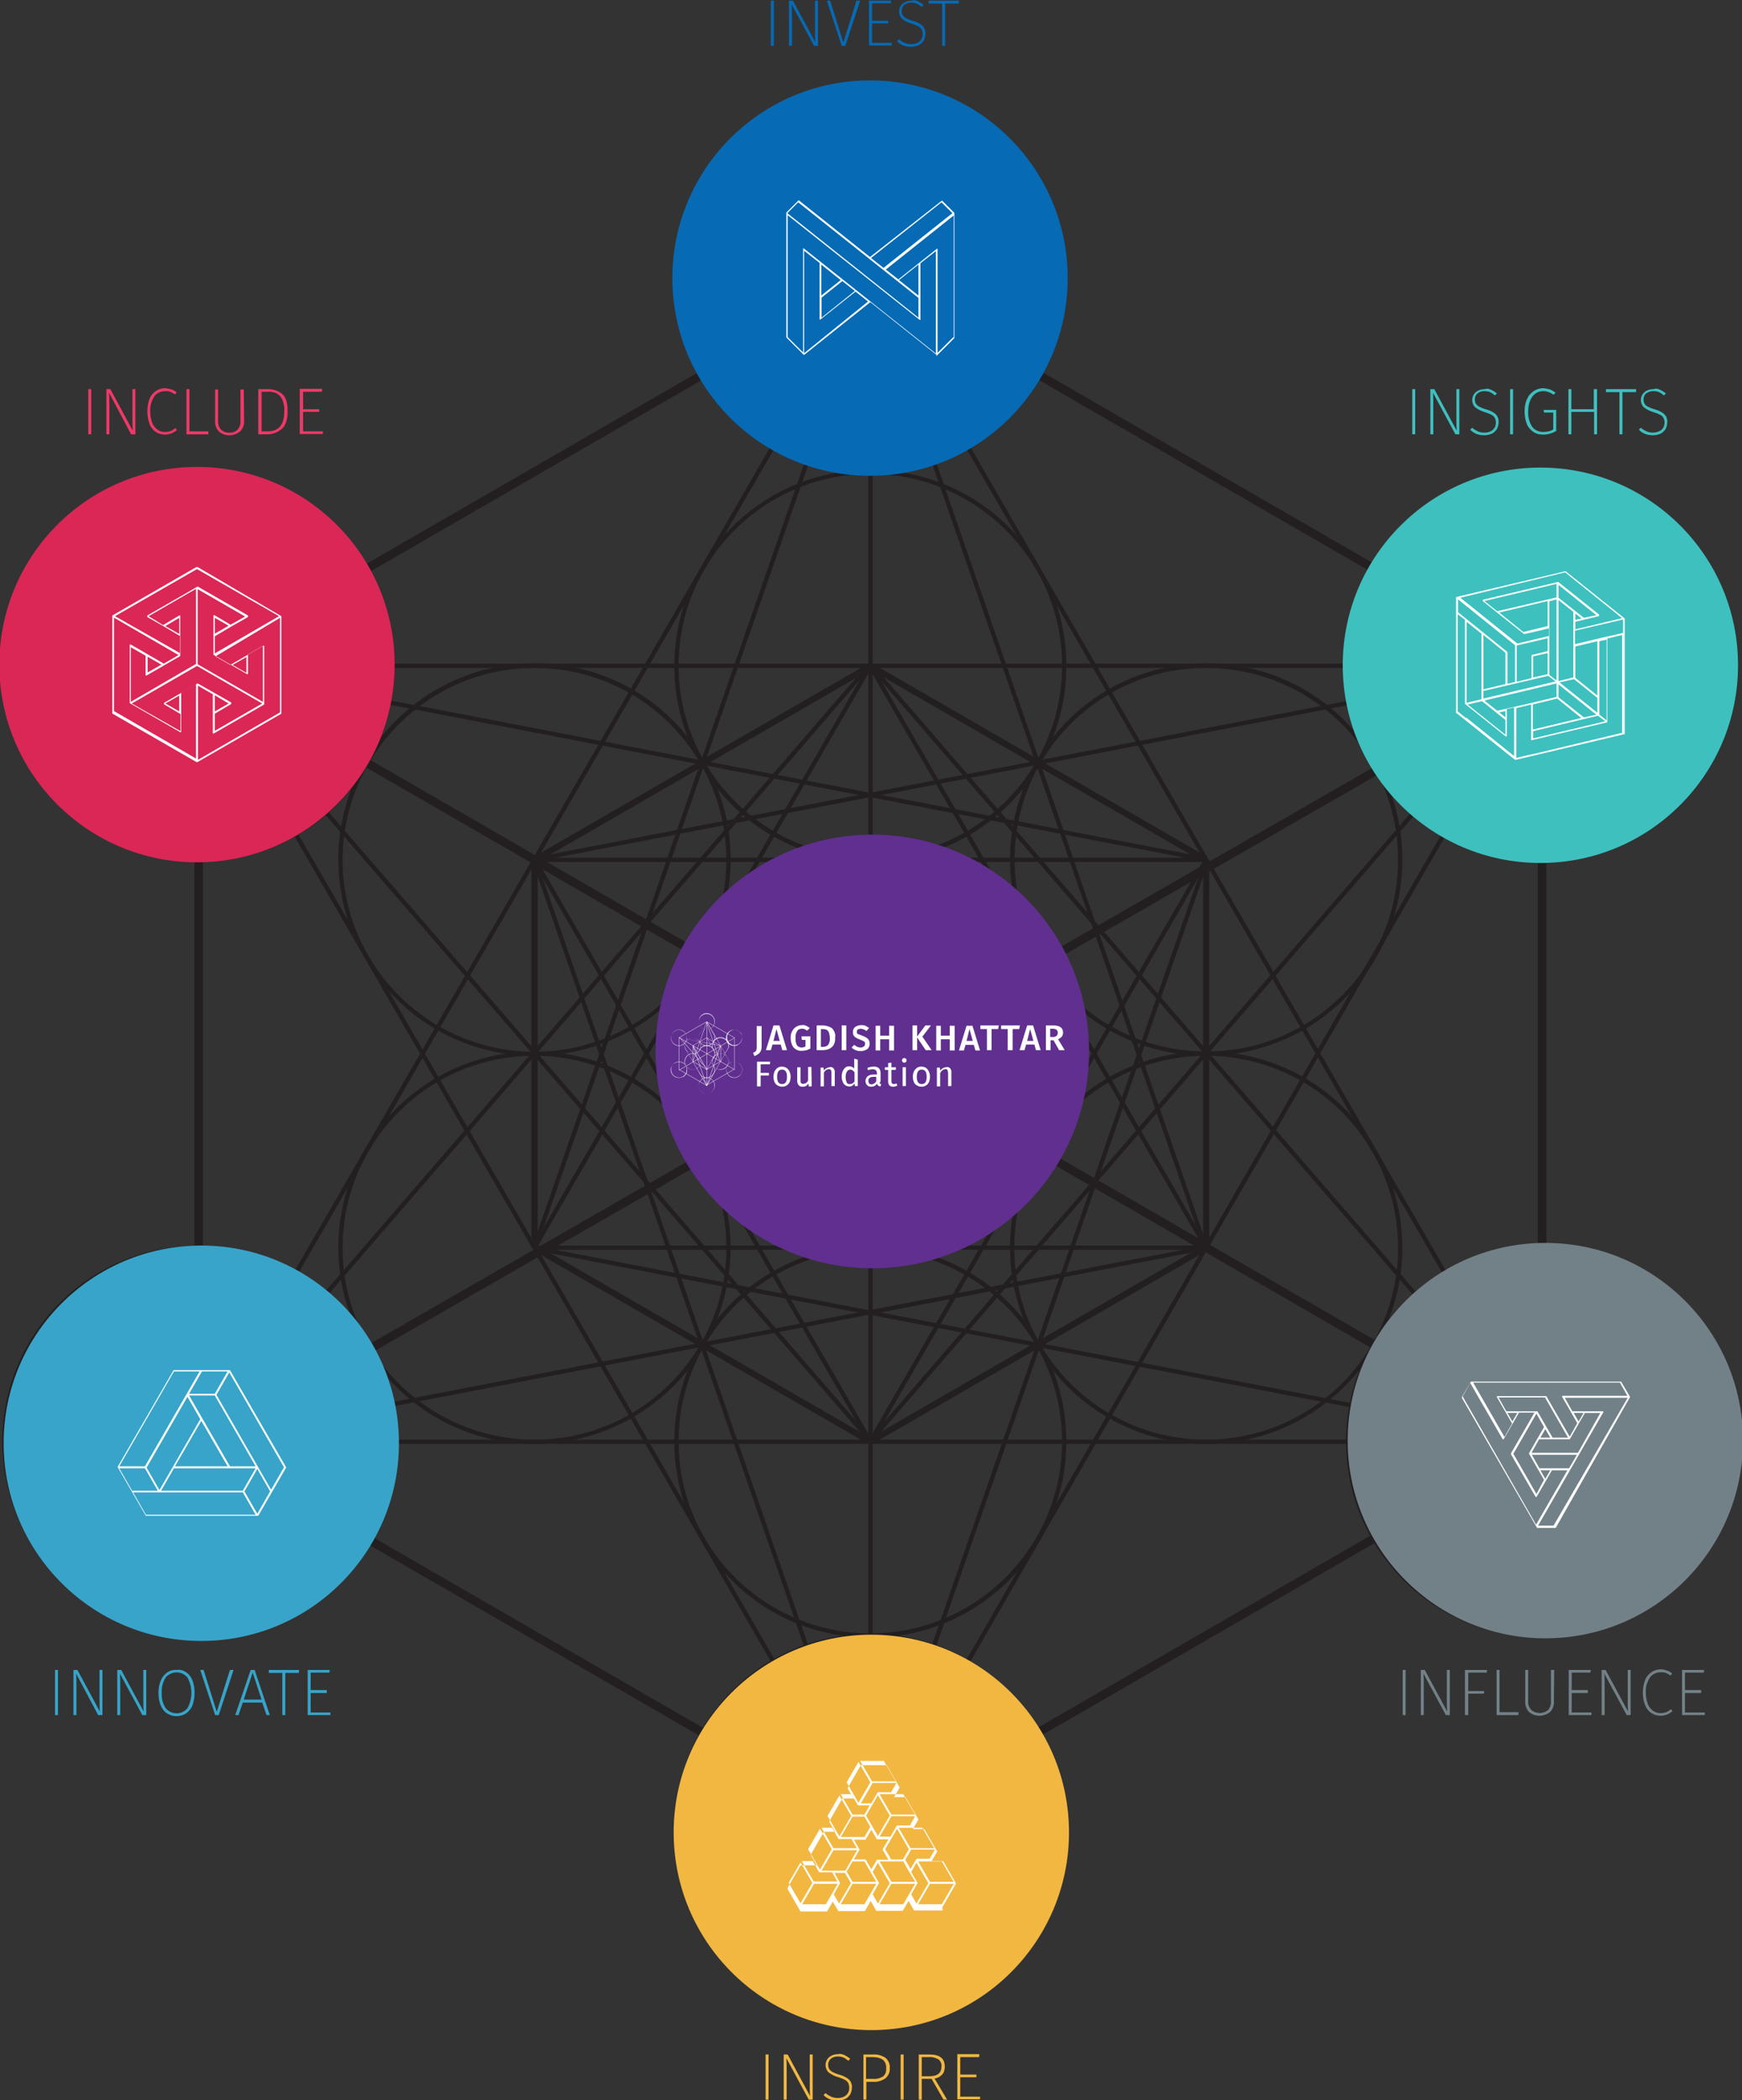<svg xmlns="http://www.w3.org/2000/svg" xmlns:xlink="http://www.w3.org/1999/xlink" id="Layer_1" x="0px" y="0px" viewBox="0 0 528.8 637.4" style="enable-background:new 0 0 528.8 637.4;" xml:space="preserve"><rect x="0" y="0" width="528.8" height="637.4" fill="#333333" stroke="none"/><style type="text/css">	.st0{fill:#231F20;}	.st1{fill:#F2B741;}	.st2{fill:#37A4C9;}	.st3{fill:#EE3968;}	.st4{fill:#066AB4;}	.st5{fill:#3EC0BF;}	.st6{fill:#728187;}	.st7{fill:#DA2756;}	.st8{fill:#39A4C9;}	.st9{fill:#602F8F;}	.st10{fill:#FFFFFF;}</style><title>PHILOSOPY_APPROACH</title><path class="st0" d="M264.2,379.3c-32.9,0-59.5-26.6-59.5-59.5c0-32.9,26.6-59.5,59.5-59.5s59.5,26.6,59.5,59.5c0,0,0,0,0,0.1 C323.6,352.7,297,379.3,264.2,379.3z M264.2,261.6c-32.2,0-58.2,26.1-58.2,58.2c0,32.2,26.1,58.2,58.2,58.2 c32.1,0,58.2-26,58.2-58.2C322.4,287.7,296.4,261.6,264.2,261.6z"></path><path class="st0" d="M264.2,497c-32.9,0-59.5-26.6-59.5-59.5c0-32.9,26.6-59.5,59.5-59.5s59.5,26.6,59.5,59.5 C323.7,470.4,297.1,497,264.2,497z M264.2,379.3c-32.2,0-58.2,26.1-58.2,58.2c0,32.2,26.1,58.2,58.2,58.2s58.2-26.1,58.2-58.2 c0,0,0,0,0,0C322.4,405.4,296.3,379.3,264.2,379.3z"></path><path class="st0" d="M264.2,614.8c-32.9,0-59.5-26.6-59.5-59.5c0-32.9,26.6-59.5,59.5-59.5s59.5,26.6,59.5,59.5 C323.7,588.1,297.1,614.7,264.2,614.8z M264.2,497c-32.2,0-58.2,26.1-58.2,58.2c0,32.2,26.1,58.2,58.2,58.2s58.2-26.1,58.2-58.2 C322.4,523.1,296.3,497.1,264.2,497z"></path><path class="st0" d="M264.2,261.6c-32.9,0-59.5-26.6-59.5-59.5c0-32.9,26.6-59.5,59.5-59.5c32.9,0,59.5,26.6,59.5,59.5 C323.7,234.9,297.1,261.5,264.2,261.6z M264.2,143.8c-32.2,0-58.2,26.1-58.2,58.2s26.1,58.2,58.2,58.2s58.2-26.1,58.2-58.2l0,0 C322.4,169.9,296.3,143.9,264.2,143.8L264.2,143.8z"></path><path class="st0" d="M264.2,143.8c-32.9,0-59.5-26.6-59.5-59.5c0-32.9,26.6-59.5,59.5-59.5s59.5,26.6,59.5,59.5 C323.7,117.2,297.1,143.8,264.2,143.8z M264.2,26.1C232,26.1,206,52.2,206,84.3s26.1,58.2,58.2,58.2s58.2-26.1,58.2-58.2 c0,0,0,0,0,0C322.4,52.2,296.3,26.1,264.2,26.1L264.2,26.1z"></path><path class="st0" d="M366.1,438.2c-32.9,0-59.5-26.7-59.5-59.6c0-32.9,26.7-59.5,59.6-59.5c32.9,0,59.5,26.7,59.5,59.6 c0,10.4-2.8,20.7-8,29.7C407,426.8,387.4,438.2,366.1,438.2z M366.2,320.4c-32.2,0-58.3,26-58.3,58.2c0,32.2,26,58.3,58.2,58.3 s58.3-26,58.3-58.2c0-20.8-11.1-40.1-29.1-50.5C386.4,323.1,376.4,320.4,366.2,320.4L366.2,320.4z"></path><path class="st0" d="M468.1,497c-32.9,0-59.5-26.7-59.5-59.6c0-32.9,26.7-59.5,59.6-59.5s59.5,26.7,59.5,59.6 c0,10.4-2.8,20.7-8,29.7C509,485.7,489.4,497.1,468.1,497z M468.2,379.3c-32.2-0.1-58.3,25.9-58.4,58.1s25.9,58.3,58.1,58.4 c32.2,0.1,58.3-25.9,58.4-58.1c0-20.8-11.1-40.1-29.1-50.6C488.4,382,478.4,379.3,468.2,379.3L468.2,379.3z"></path><path class="st0" d="M162.2,320.4c-32.9,0-59.5-26.7-59.5-59.6c0-32.9,26.7-59.5,59.6-59.5c32.9,0,59.5,26.7,59.5,59.6 c0,10.4-2.8,20.7-8,29.7C203.1,309.1,183.5,320.4,162.2,320.4z M162.3,202.7c-32.1,0-58.2,26-58.3,58.2c0,32.1,26,58.2,58.2,58.3 c32.1,0,58.2-26,58.3-58.2c0-20.8-11.1-40.1-29.1-50.5C182.5,205.4,172.5,202.7,162.3,202.7L162.3,202.7z"></path><path class="st0" d="M60.2,261.6c-32.9,0-59.5-26.7-59.5-59.6s26.7-59.5,59.6-59.5s59.5,26.7,59.5,59.6c0,10.4-2.8,20.7-8,29.7 C101.2,250.3,81.5,261.6,60.2,261.6z M60.3,143.8c-32.2,0-58.3,26-58.3,58.2s26,58.3,58.2,58.3s58.3-26,58.3-58.2 c0-20.8-11.1-40.1-29.1-50.5C80.6,146.5,70.5,143.9,60.3,143.8z"></path><path class="st0" d="M366.2,320.4c-32.9,0-59.5-26.6-59.6-59.5c0-32.9,26.6-59.5,59.5-59.6c32.9,0,59.5,26.6,59.6,59.5 c0,5.2-0.7,10.4-2,15.5C416.7,302.3,393.1,320.4,366.2,320.4z M366.1,202.7c-32.2,0-58.2,26.1-58.1,58.3s26.1,58.2,58.3,58.1 c32.2,0,58.2-26.1,58.1-58.3c0-10.2-2.7-20.2-7.8-29C406.2,213.8,386.9,202.7,366.1,202.7z"></path><path class="st0" d="M468.2,261.6c-32.9,0.1-59.6-26.5-59.6-59.4c-0.1-32.9,26.5-59.6,59.4-59.6c32.9-0.1,59.6,26.5,59.6,59.4 c0,21.3-11.3,41-29.7,51.6C488.8,258.8,478.6,261.6,468.2,261.6z M468.1,143.8c-32.2,0-58.2,26.1-58.2,58.3 c0,32.2,26.1,58.2,58.3,58.2s58.2-26.1,58.2-58.3c0-10.2-2.7-20.2-7.8-29.1C508.1,154.9,488.9,143.8,468.1,143.8z"></path><path class="st0" d="M162.3,438.2c-32.9,0-59.5-26.6-59.6-59.5c0-32.9,26.6-59.5,59.5-59.6c21.3,0,41,11.3,51.6,29.8 c16.4,28.5,6.7,64.9-21.8,81.3C183,435.4,172.7,438.2,162.3,438.2z M162.2,320.4c-32.2,0-58.2,26.1-58.2,58.3 c0,32.2,26.1,58.2,58.3,58.2s58.2-26.1,58.2-58.3c0-10.2-2.7-20.2-7.8-29.1C202.3,331.5,183,320.4,162.2,320.4L162.2,320.4z"></path><path class="st0" d="M60.3,497c-32.9,0-59.5-26.6-59.6-59.5c0-5.2,0.7-10.4,2-15.4c7-26,30.5-44.1,57.4-44.1 c32.9,0.8,58.8,28.1,58,61C117.5,470.6,92,496.1,60.3,497L60.3,497z M60.2,379.3c-32.2,0-58.2,26.1-58.2,58.3 c0,32.2,26.1,58.2,58.3,58.2c32.2,0,58.2-26.1,58.2-58.3c0-10.2-2.7-20.2-7.8-29.1C100.3,390.3,81.1,379.2,60.2,379.3L60.2,379.3z"></path><rect x="364.9" y="25.5" transform="matrix(0.5 -0.866 0.866 0.5 59.073 388.704)" class="st0" width="2.6" height="235.4"></rect><rect x="466.8" y="202.1" class="st0" width="2.6" height="235.5"></rect><rect x="248.4" y="495.1" transform="matrix(0.866 -0.5 0.5 0.866 -199.097 249.48)" class="st0" width="235.5" height="2.6"></rect><rect x="161" y="378.6" transform="matrix(0.5 -0.866 0.866 0.5 -348.747 388.701)" class="st0" width="2.6" height="235.5"></rect><rect x="59" y="202.1" class="st0" width="2.6" height="235.5"></rect><rect x="44.5" y="141.9" transform="matrix(0.866 -0.5 0.5 0.866 -49.851 100.272)" class="st0" width="235.4" height="2.6"></rect><rect x="365.5" y="57" transform="matrix(0.866 -0.5 0.5 0.866 -81.404 218.036)" class="st0" width="1.3" height="407.8"></rect><rect x="60.3" y="436.9" class="st0" width="407.8" height="1.3"></rect><rect x="-41.7" y="260.3" transform="matrix(0.5 -0.866 0.866 0.5 -144.846 270.927)" class="st0" width="407.8" height="1.3"></rect><rect x="60.3" y="201.4" class="st0" width="407.9" height="1.3"></rect><rect x="162.3" y="378" transform="matrix(0.499 -0.867 0.867 0.499 -144.755 506.894)" class="st0" width="407.8" height="1.3"></rect><rect x="161.6" y="174.8" transform="matrix(0.866 -0.5 0.5 0.866 -167.611 131.834)" class="st0" width="1.3" height="407.8"></rect><rect x="159.4" y="407.4" transform="matrix(0.328 -0.945 0.945 0.328 -173.71 571.958)" class="st0" width="311.5" height="1.3"></rect><rect x="263.6" y="84.3" class="st0" width="1.3" height="470.9"></rect><rect x="212.6" y="252.3" transform="matrix(0.945 -0.327 0.327 0.945 -121.838 92.305)" class="st0" width="1.3" height="311.5"></rect><rect x="57.5" y="407.4" transform="matrix(0.982 -0.189 0.189 0.982 -73.256 47.633)" class="st0" width="311.5" height="1.3"></rect><rect x="6.5" y="319.1" transform="matrix(0.654 -0.756 0.756 0.654 -185.727 233.215)" class="st0" width="311.5" height="1.3"></rect><rect x="29.1" y="320.1" transform="matrix(0.867 -0.498 0.498 0.867 -124.854 174.952)" class="st0" width="472.5" height="2.6"></rect><rect x="262.9" y="84.3" transform="matrix(0.5 -0.866 0.866 0.5 -144.823 388.688)" class="st0" width="2.6" height="470.9"></rect><rect x="212.6" y="75.8" transform="matrix(0.189 -0.982 0.982 0.189 -54.414 397.119)" class="st0" width="1.3" height="311.5"></rect><rect x="161.6" y="164" transform="matrix(0.756 -0.655 0.655 0.756 -169.729 184.243)" class="st0" width="1.3" height="311.5"></rect><rect x="57.5" y="230.9" transform="matrix(0.328 -0.945 0.945 0.328 -75.436 356.945)" class="st0" width="311.5" height="1.3"></rect><rect x="314.5" y="75.7" transform="matrix(0.945 -0.327 0.327 0.945 -58.406 115.943)" class="st0" width="1.3" height="311.5"></rect><rect x="159.5" y="230.8" transform="matrix(0.982 -0.189 0.189 0.982 -38.054 63.715)" class="st0" width="311.5" height="1.3"></rect><rect x="210.4" y="319.1" transform="matrix(0.654 -0.756 0.756 0.654 -115.265 387.42)" class="st0" width="311.5" height="1.3"></rect><rect x="365.5" y="164.1" transform="matrix(0.756 -0.655 0.655 0.756 -120.01 317.732)" class="st0" width="1.3" height="311.5"></rect><rect x="314.5" y="252.4" transform="matrix(0.189 -0.982 0.982 0.189 -145.135 640.538)" class="st0" width="1.3" height="311.5"></rect><rect x="213.2" y="348.6" transform="matrix(0.5 -0.866 0.866 0.5 -144.866 447.494)" class="st0" width="203.9" height="1.3"></rect><rect x="162.2" y="260.3" class="st0" width="203.9" height="1.3"></rect><rect x="212.6" y="247.3" transform="matrix(0.866 -0.5 0.5 0.866 -146.037 153.403)" class="st0" width="1.3" height="203.9"></rect><rect x="314.5" y="188.4" transform="matrix(0.866 -0.5 0.5 0.866 -102.955 196.489)" class="st0" width="1.3" height="203.9"></rect><rect x="162.2" y="378" class="st0" width="203.9" height="1.3"></rect><rect x="111.3" y="289.7" transform="matrix(0.5 -0.866 0.866 0.5 -144.808 329.809)" class="st0" width="203.9" height="1.3"></rect><rect x="154.4" y="230.5" transform="matrix(0.866 -0.5 0.5 0.866 -87.212 137.784)" class="st0" width="117.7" height="1.9"></rect><rect x="314.2" y="172.6" transform="matrix(0.5 -0.866 0.866 0.5 -42.89 388.709)" class="st0" width="1.9" height="117.7"></rect><rect x="365.2" y="260.9" class="st0" width="1.9" height="117.7"></rect><rect x="256.3" y="407.1" transform="matrix(0.866 -0.5 0.5 0.866 -161.825 212.262)" class="st0" width="117.7" height="1.9"></rect><rect x="212.3" y="349.2" transform="matrix(0.5 -0.866 0.866 0.5 -246.778 388.698)" class="st0" width="1.9" height="117.7"></rect><rect x="161.3" y="260.9" class="st0" width="1.9" height="117.7"></rect><path class="st1" d="M233.3,623.5v13.7h-0.9v-13.7H233.3z"></path><path class="st1" d="M246.7,637.2h-1.2l-6.8-12.6c0.1,1.2,0.1,2.7,0.1,4.5v8.1h-0.9v-13.7h1.2l6.8,12.6c-0.1-1.3-0.1-2.7-0.1-4v-8.6 h0.9V637.2z"></path><path class="st1" d="M256.4,623.7c0.6,0.3,1.2,0.7,1.7,1.1l-0.6,0.6c-0.5-0.4-1-0.8-1.5-1c-0.5-0.2-1.1-0.3-1.7-0.3 c-0.8,0-1.5,0.2-2.1,0.7c-0.5,0.4-0.8,1.1-0.8,1.8c0,0.4,0.1,0.9,0.3,1.3c0.3,0.4,0.6,0.7,1,0.9c0.6,0.3,1.3,0.6,2,0.8 c0.8,0.2,1.5,0.5,2.2,0.9c0.5,0.3,1,0.7,1.3,1.2c0.3,0.6,0.5,1.2,0.4,1.9c0,0.7-0.2,1.4-0.5,2c-0.4,0.6-0.9,1.1-1.5,1.4 c-0.7,0.3-1.5,0.5-2.3,0.5c-0.8,0-1.6-0.1-2.4-0.4c-0.7-0.3-1.4-0.7-1.9-1.3l0.6-0.6c0.5,0.5,1.1,0.8,1.7,1.1c0.6,0.3,1.3,0.4,2,0.4 c0.9,0,1.8-0.2,2.5-0.8c0.7-0.6,1-1.4,1-2.2c0-0.5-0.1-1-0.3-1.5c-0.2-0.4-0.6-0.8-1-1c-0.6-0.3-1.3-0.6-2-0.8 c-1.1-0.3-2.1-0.8-3-1.5c-0.6-0.6-0.9-1.4-0.9-2.2c0-0.6,0.2-1.2,0.5-1.7c0.3-0.5,0.8-0.9,1.4-1.2c0.6-0.3,1.3-0.4,2-0.4 C255,623.2,255.7,623.4,256.4,623.7z"></path><path class="st1" d="M268.8,624.5c0.9,0.8,1.4,1.9,1.3,3.1c0.1,1.2-0.4,2.4-1.4,3.2c-1.1,0.7-2.4,1.1-3.7,1H263v5.4h-0.9v-13.7h3 C266.4,623.4,267.7,623.8,268.8,624.5z M268,630.2c0.8-0.6,1.1-1.6,1-2.6c0.1-0.9-0.3-1.9-1-2.5c-0.9-0.6-1.9-0.8-3-0.8h-2.1v6.6 h2.1C266.1,631,267.1,630.7,268,630.2L268,630.2z"></path><path class="st1" d="M274.3,623.5v13.7h-0.9v-13.7H274.3z"></path><path class="st1" d="M282.8,630.9h-3v6.3h-0.9v-13.7h3.2c3.2,0,4.7,1.2,4.7,3.7c0,0.9-0.2,1.7-0.8,2.4c-0.6,0.6-1.4,1.1-2.3,1.2 l3.8,6.4h-1.1L282.8,630.9z M282.2,630.1c2.4,0,3.6-1,3.6-3c0.1-0.8-0.3-1.6-0.9-2.1c-0.9-0.5-1.9-0.8-2.9-0.7h-2.2v5.8L282.2,630.1 z"></path><path class="st1" d="M297.3,623.5l-0.1,0.8h-5.7v5.3h4.9v0.8h-4.9v5.9h6v0.8h-6.9v-13.7H297.3z"></path><path class="st2" d="M17.6,506.8v13.7h-0.9v-13.7H17.6z"></path><path class="st2" d="M31.1,520.5h-1.3l-6.7-12.6c0.1,1.2,0.1,2.7,0.1,4.5v8.1h-0.9v-13.7h1.2l6.8,12.6c-0.1-1.3-0.1-2.7-0.1-4v-8.6 h0.9V520.5z"></path><path class="st2" d="M44.4,520.5h-1.2l-6.8-12.6c0.1,1.2,0.1,2.7,0.1,4.5v8.1h-0.9v-13.7h1.2l6.8,12.6c-0.1-1.3-0.1-2.7-0.1-4v-8.6 h0.9V520.5z"></path><path class="st2" d="M56.5,507.5c0.9,0.6,1.5,1.4,1.9,2.4c0.9,2.5,0.9,5.2,0,7.7c-0.4,1-1.1,1.8-1.9,2.4c-1.8,1.1-4,1.1-5.8,0 c-0.9-0.6-1.5-1.4-1.9-2.4c-0.5-1.2-0.7-2.5-0.7-3.8c0-1.3,0.2-2.6,0.7-3.8c0.4-1,1.1-1.8,1.9-2.4c0.8-0.6,1.9-0.9,2.9-0.8 C54.6,506.6,55.6,506.9,56.5,507.5z M50.3,509.1c-0.9,1.4-1.3,3-1.2,4.7c-0.1,1.6,0.3,3.2,1.2,4.6c1.5,1.8,4.2,2.1,6,0.6 c0.2-0.2,0.4-0.4,0.6-0.6c1.6-2.9,1.6-6.4,0-9.3c-1.5-1.8-4.1-2.1-6-0.6C50.7,508.6,50.5,508.8,50.3,509.1L50.3,509.1z"></path><path class="st2" d="M70.9,506.8l-4.5,13.7h-1.1l-4.5-13.7h1l4,12.7l4-12.7H70.9z"></path><path class="st2" d="M80.9,520.5l-1.3-3.8h-5.9l-1.3,3.8h-1l4.7-13.7h1.2l4.6,13.7L80.9,520.5z M74,515.8h5.4l-2.7-8.2L74,515.8z"></path><path class="st2" d="M90.8,506.8l-0.1,0.9h-4.1v12.8h-0.9v-12.8h-4.1v-0.9H90.8z"></path><path class="st2" d="M100.1,506.8l-0.1,0.8h-5.7v5.3h4.9v0.9h-4.9v5.9h6v0.8h-6.9v-13.7H100.1z"></path><path class="st3" d="M27.7,118.1v13.7h-0.9v-13.7H27.7z"></path><path class="st3" d="M41.1,131.8h-1.3l-6.7-12.6c0.1,1.2,0.1,2.7,0.1,4.5v8.1h-0.9v-13.7h1.2l6.8,12.6c-0.1-1.3-0.1-2.6-0.1-4v-8.6 h0.9V131.8z"></path><path class="st3" d="M52.1,118.2c0.6,0.2,1.1,0.5,1.5,0.9l-0.5,0.6c-0.4-0.3-0.9-0.6-1.4-0.8c-0.5-0.2-1-0.2-1.5-0.2 c-1.3,0-2.5,0.5-3.3,1.5c-0.9,1.4-1.4,3-1.3,4.7c0,1.2,0.2,2.3,0.6,3.4c0.3,0.8,0.9,1.6,1.6,2.1c0.7,0.5,1.5,0.7,2.3,0.7 c0.6,0,1.1-0.1,1.7-0.3c0.5-0.2,1-0.5,1.4-0.9l0.5,0.6c-1,0.9-2.3,1.4-3.6,1.4c-1,0-2-0.3-2.8-0.8c-0.9-0.6-1.5-1.4-1.9-2.4 c-0.9-2.5-0.9-5.2,0-7.7c0.4-1,1.1-1.8,2-2.4c0.8-0.5,1.8-0.8,2.8-0.8C50.9,117.9,51.5,118,52.1,118.2z"></path><path class="st3" d="M57.5,118.1v12.8h5.8l-0.1,0.9h-6.6v-13.7H57.5z"></path><path class="st3" d="M74.1,127.6c0.1,1.2-0.3,2.4-1.2,3.3c-1.9,1.6-4.7,1.6-6.5,0c-0.8-0.9-1.2-2.1-1.1-3.2v-9.5h0.9v9.4 c-0.1,1,0.2,1.9,0.8,2.7c0.7,0.7,1.6,1.1,2.6,1c1,0.1,1.9-0.3,2.6-1c0.6-0.8,0.9-1.7,0.8-2.7v-9.4h1L74.1,127.6z"></path><path class="st3" d="M85.6,119.5c1.2,1,1.7,2.7,1.7,5.3s-0.6,4.4-1.8,5.4c-1.2,1-2.7,1.6-4.3,1.6h-2.8v-13.7h2.6 C82.7,118,84.3,118.5,85.6,119.5z M79.4,118.9v12h1.9c3.3,0,5-2,5-6.1c0.1-1.3-0.2-2.6-0.7-3.7c-0.4-0.8-1-1.4-1.8-1.8 c-0.8-0.3-1.7-0.5-2.6-0.4L79.4,118.9z"></path><path class="st3" d="M97.8,118.1l-0.1,0.8h-5.7v5.3h4.9v0.8h-4.9v5.9h6v0.8H91v-13.7H97.8z"></path><path class="st4" d="M234.9,0.2v13.7H234V0.2H234.9z"></path><path class="st4" d="M248.3,13.9h-1.2l-6.8-12.6c0.1,1.2,0.1,2.7,0.1,4.5v8.1h-0.9V0.2h1.2l6.8,12.6c-0.1-1.3-0.1-2.7-0.1-4V0.2h0.9 V13.9z"></path><path class="st4" d="M261.1,0.2l-4.5,13.7h-1.1L251,0.2h1l4,12.7l4-12.7H261.1z"></path><path class="st4" d="M270.5,0.2L270.4,1h-5.7v5.3h4.9v0.8h-4.9v5.9h6v0.8h-6.9V0.2H270.5z"></path><path class="st4" d="M278.7,0.4c0.6,0.3,1.2,0.7,1.7,1.1l-0.6,0.6c-0.5-0.4-1-0.8-1.5-1c-0.5-0.2-1.1-0.3-1.7-0.3 c-0.8,0-1.5,0.2-2.1,0.7c-0.5,0.4-0.8,1.1-0.8,1.8c0,0.4,0.1,0.9,0.3,1.3c0.3,0.4,0.6,0.7,1,0.9c0.6,0.3,1.3,0.6,2,0.8 c0.8,0.2,1.5,0.5,2.2,0.9c0.5,0.3,1,0.7,1.3,1.2c0.3,0.6,0.5,1.2,0.4,1.9c0,0.7-0.2,1.4-0.5,2c-0.4,0.6-0.9,1.1-1.5,1.4 c-0.7,0.3-1.5,0.5-2.3,0.5c-0.8,0-1.6-0.1-2.4-0.4c-0.7-0.3-1.4-0.7-1.9-1.3l0.6-0.6c0.5,0.5,1.1,0.8,1.7,1.1c0.6,0.3,1.3,0.4,2,0.4 c0.9,0,1.8-0.2,2.5-0.8c0.7-0.6,1-1.4,1-2.2c0-0.5-0.1-1-0.3-1.4c-0.2-0.4-0.6-0.8-1-1c-0.6-0.3-1.3-0.6-2-0.8 c-1.1-0.3-2.1-0.8-3-1.5c-1-1.1-1.2-2.7-0.4-3.9c0.3-0.5,0.8-0.9,1.4-1.2c0.6-0.3,1.3-0.4,2-0.4C277.3-0.1,278.1,0.1,278.7,0.4z"></path><path class="st4" d="M291.1,0.2L291,1.1h-4.1v12.8h-0.9V1.1h-4.1V0.2H291.1z"></path><path class="st5" d="M429.6,118.1v13.7h-0.9v-13.7H429.6z"></path><path class="st5" d="M443,131.8h-1.2l-6.8-12.6c0.1,1.2,0.1,2.7,0.1,4.5v8.1h-0.9v-13.7h1.2l6.8,12.6c-0.1-1.3-0.1-2.6-0.1-4v-8.6 h0.9V131.8z"></path><path class="st5" d="M452.7,118.3c0.6,0.3,1.2,0.7,1.7,1.1l-0.6,0.6c-0.5-0.4-1-0.8-1.5-1c-0.5-0.2-1.1-0.3-1.7-0.3 c-0.8,0-1.5,0.2-2.1,0.7c-0.5,0.4-0.8,1.1-0.8,1.8c0,0.4,0.1,0.9,0.3,1.3c0.3,0.4,0.6,0.7,1,0.9c0.6,0.3,1.3,0.6,2,0.8 c0.8,0.2,1.5,0.5,2.2,0.9c0.5,0.3,1,0.7,1.3,1.2c0.3,0.6,0.5,1.2,0.4,1.9c0,0.7-0.2,1.4-0.5,2c-0.4,0.6-0.9,1.1-1.5,1.4 c-0.7,0.3-1.5,0.5-2.3,0.5c-0.8,0-1.6-0.1-2.4-0.4c-0.7-0.3-1.4-0.7-1.9-1.3l0.6-0.6c0.5,0.5,1.1,0.8,1.7,1.1c0.6,0.3,1.3,0.4,2,0.4 c0.9,0,1.8-0.2,2.5-0.8c0.7-0.6,1-1.4,1-2.2c0-0.5-0.1-1-0.3-1.4c-0.2-0.4-0.6-0.8-1-1c-0.6-0.3-1.3-0.6-2-0.8 c-1.1-0.3-2.1-0.8-3-1.5c-0.6-0.6-0.9-1.4-0.9-2.2c0-0.6,0.2-1.2,0.5-1.7c0.3-0.5,0.8-0.9,1.4-1.2c0.6-0.3,1.3-0.4,2-0.4 C451.3,117.8,452,118,452.7,118.3z"></path><path class="st5" d="M459.3,118.1v13.7h-0.9v-13.7H459.3z"></path><path class="st5" d="M470.5,118.2c0.6,0.2,1.2,0.6,1.7,1l-0.6,0.6c-0.4-0.3-0.9-0.6-1.5-0.8c-0.5-0.2-1.1-0.3-1.6-0.3 c-0.8,0-1.6,0.2-2.2,0.6c-0.8,0.5-1.3,1.2-1.7,2c-0.5,1.1-0.7,2.3-0.7,3.5c-0.1,1.7,0.3,3.3,1.2,4.7c0.8,1.1,2.1,1.6,3.4,1.6 c0.5,0,1.1-0.1,1.6-0.2c0.5-0.1,1-0.3,1.4-0.6v-5.1h-2.8l-0.1-0.8h3.8v6.4c-1.2,0.7-2.5,1.1-3.9,1.1c-1.1,0-2.1-0.2-3-0.8 c-0.9-0.6-1.6-1.4-2-2.4c-0.5-1.2-0.7-2.6-0.7-3.9c0-1.3,0.2-2.6,0.8-3.8c0.4-1,1.2-1.8,2.1-2.4c0.8-0.5,1.8-0.8,2.8-0.8 C469.2,117.9,469.9,118,470.5,118.2z"></path><path class="st5" d="M483.9,131.8V125h-6.9v6.8h-0.9v-13.7h0.9v6.1h6.8v-6.1h1v13.7H483.9z"></path><path class="st5" d="M496.7,118.1l-0.1,0.9h-4.1v12.8h-0.9v-12.8h-4.1v-0.9H496.7z"></path><path class="st5" d="M504,118.3c0.6,0.3,1.2,0.7,1.7,1.1l-0.6,0.6c-0.5-0.4-1-0.8-1.5-1c-0.5-0.2-1.1-0.3-1.7-0.3 c-0.8,0-1.5,0.2-2.2,0.7c-0.5,0.4-0.8,1.1-0.8,1.8c0,0.4,0.1,0.9,0.3,1.3c0.2,0.4,0.6,0.7,1,0.9c0.6,0.3,1.3,0.6,2,0.8 c0.8,0.2,1.5,0.5,2.2,0.9c0.5,0.3,1,0.7,1.3,1.2c0.3,0.6,0.5,1.2,0.4,1.9c0,0.7-0.2,1.4-0.5,2c-0.4,0.6-0.9,1.1-1.5,1.4 c-0.7,0.3-1.5,0.5-2.3,0.5c-0.8,0-1.6-0.1-2.4-0.4c-0.7-0.3-1.4-0.7-1.9-1.3l0.6-0.6c0.5,0.5,1.1,0.8,1.7,1.1c0.6,0.3,1.3,0.4,2,0.4 c0.9,0,1.8-0.3,2.5-0.8c0.7-0.6,1-1.4,1-2.2c0-0.5-0.1-1-0.3-1.4c-0.2-0.4-0.6-0.8-1-1c-0.6-0.3-1.3-0.6-2-0.8 c-1.1-0.3-2.1-0.8-3-1.5c-0.6-0.6-0.9-1.4-0.9-2.2c0-0.6,0.2-1.2,0.5-1.7c0.3-0.5,0.8-0.9,1.4-1.2c0.6-0.3,1.3-0.4,2-0.4 C502.6,117.8,503.3,118,504,118.3z"></path><path class="st6" d="M426.7,506.8v13.7h-0.9v-13.7H426.7z"></path><path class="st6" d="M440.1,520.5h-1.2l-6.8-12.6c0.1,1.2,0.1,2.7,0.1,4.5v8.1h-0.9v-13.7h1.2l6.8,12.6c-0.1-1.3-0.1-2.7-0.1-4v-8.6 h0.9V520.5z"></path><path class="st6" d="M444.7,520.5v-13.7h6.7l-0.1,0.8h-5.6v5.6h4.8v0.8h-4.8v6.5L444.7,520.5z"></path><path class="st6" d="M455.2,506.8v12.8h5.8l-0.1,0.9h-6.6v-13.7H455.2z"></path><path class="st6" d="M471.7,516.3c0.1,1.2-0.3,2.3-1.1,3.2c-1.9,1.6-4.7,1.6-6.5,0c-0.8-0.9-1.2-2.1-1.1-3.2v-9.5h0.9v9.4 c-0.1,1,0.2,1.9,0.9,2.7c1.5,1.3,3.7,1.3,5.2,0c0.6-0.8,0.9-1.7,0.8-2.7v-9.4h1L471.7,516.3z"></path><path class="st6" d="M482.9,506.8l-0.1,0.8h-5.7v5.3h4.9v0.9h-4.9v5.9h6v0.8h-6.9v-13.7H482.9z"></path><path class="st6" d="M495,520.5h-1.2l-6.8-12.6c0.1,1.2,0.1,2.7,0.1,4.5v8.1h-0.9v-13.7h1.2l6.8,12.6c-0.1-1.3-0.1-2.7-0.1-4v-8.6 h0.9L495,520.5z"></path><path class="st6" d="M506.1,507c0.6,0.2,1.1,0.5,1.5,0.9l-0.5,0.6c-0.4-0.3-0.9-0.6-1.4-0.8c-0.5-0.2-1-0.2-1.5-0.2 c-1.3,0-2.5,0.5-3.3,1.5c-0.9,1.4-1.4,3-1.3,4.7c0,1.2,0.2,2.3,0.6,3.4c0.3,0.8,0.9,1.6,1.6,2.1c0.7,0.5,1.5,0.7,2.3,0.7 c0.6,0,1.1-0.1,1.7-0.3c0.5-0.2,1-0.5,1.4-0.9l0.5,0.6c-1,0.9-2.3,1.4-3.6,1.4c-1,0-2-0.3-2.8-0.8c-0.9-0.6-1.5-1.4-1.9-2.4 c-0.5-1.2-0.7-2.5-0.7-3.8c0-1.3,0.2-2.6,0.7-3.9c0.4-1,1.1-1.8,2-2.4c0.8-0.5,1.8-0.8,2.8-0.8C504.8,506.6,505.5,506.8,506.1,507z"></path><path class="st6" d="M517.3,506.8l-0.1,0.8h-5.7v5.3h4.9v0.9h-4.9v5.9h6v0.8h-6.9v-13.7H517.3z"></path><circle class="st4" cx="264.1" cy="84.4" r="60"></circle><circle class="st5" cx="467.6" cy="201.9" r="60"></circle><circle class="st7" cx="59.8" cy="201.7" r="60"></circle><circle class="st8" cx="61.1" cy="438" r="60"></circle><circle class="st1" cx="264.5" cy="556.1" r="60"></circle><circle class="st6" cx="469.1" cy="437.2" r="60"></circle><circle class="st9" cx="264.8" cy="319.1" r="65.8"></circle><path class="st10" d="M214.5,322.2c-1.4,0-2.4-1.1-2.4-2.5c0-1.4,1.1-2.5,2.4-2.5s2.5,1.1,2.5,2.5S215.9,322.2,214.5,322.2 C214.5,322.2,214.5,322.2,214.5,322.2z M214.5,317.4c-1.3,0-2.4,1.1-2.4,2.4c0,1.3,1.1,2.4,2.4,2.4c1.3,0,2.4-1.1,2.4-2.4 c0,0,0,0,0,0C216.9,318.4,215.8,317.4,214.5,317.4z"></path><path class="st10" d="M214.5,327.1c-1.4,0-2.4-1.1-2.4-2.5c0-1.4,1.1-2.4,2.4-2.4s2.5,1.1,2.5,2.4S215.9,327.1,214.5,327.1 C214.5,327.1,214.5,327.1,214.5,327.1z M214.5,322.2c-1.3,0-2.4,1.1-2.4,2.4c0,1.3,1.1,2.4,2.4,2.4c1.3,0,2.4-1.1,2.4-2.4l0,0 C216.9,323.3,215.8,322.2,214.5,322.2z"></path><path class="st10" d="M214.5,331.9c-1.4,0-2.4-1.1-2.4-2.5c0-1.4,1.1-2.4,2.4-2.4s2.5,1.1,2.5,2.4S215.9,331.9,214.5,331.9 C214.5,331.9,214.5,331.9,214.5,331.9z M214.5,327.1c-1.3,0-2.4,1.1-2.4,2.4c0,1.3,1.1,2.4,2.4,2.4c1.3,0,2.4-1.1,2.4-2.4l0,0 C216.9,328.1,215.8,327.1,214.5,327.1L214.5,327.1z"></path><path class="st10" d="M214.5,317.4c-1.4,0-2.4-1.1-2.4-2.5c0-1.4,1.1-2.4,2.4-2.4s2.5,1.1,2.5,2.4S215.9,317.4,214.5,317.4 C214.5,317.4,214.5,317.4,214.5,317.4z M214.5,312.5c-1.3,0-2.4,1.1-2.4,2.4c0,1.3,1.1,2.4,2.4,2.4c1.3,0,2.4-1.1,2.4-2.4l0,0 C216.9,313.6,215.8,312.5,214.5,312.5z"></path><path class="st10" d="M214.5,312.5c-1.4,0-2.4-1.1-2.4-2.5c0-1.4,1.1-2.5,2.4-2.5s2.5,1.1,2.5,2.5S215.9,312.5,214.5,312.5 C214.5,312.5,214.5,312.5,214.5,312.5z M214.5,307.7c-1.3,0-2.4,1.1-2.4,2.4c0,1.3,1.1,2.4,2.4,2.4c1.3,0,2.4-1.1,2.4-2.4l0,0 C216.9,308.7,215.8,307.7,214.5,307.7z"></path><path class="st10" d="M218.7,324.6c-0.4,0-0.9-0.1-1.2-0.3c-1.2-0.7-1.6-2.2-0.9-3.3s2.2-1.6,3.3-0.9c1.2,0.7,1.6,2.2,0.9,3.3 C220.4,324.2,219.6,324.6,218.7,324.6z M218.7,319.8c-1.3-0.1-2.5,0.9-2.5,2.2c-0.1,1.3,0.9,2.5,2.2,2.5c0.1,0,0.2,0,0.3,0 c1.3,0,2.4-1.1,2.4-2.4c0-0.8-0.5-1.6-1.2-2.1C219.6,319.9,219.1,319.8,218.7,319.8L218.7,319.8z"></path><path class="st10" d="M222.9,327.1c-0.4,0-0.9-0.1-1.2-0.3c-1.2-0.7-1.6-2.2-0.9-3.4c0.4-0.8,1.3-1.2,2.1-1.2c0.4,0,0.9,0.1,1.2,0.3 c1.2,0.7,1.6,2.2,0.9,3.3C224.6,326.6,223.8,327.1,222.9,327.1L222.9,327.1z M222.9,322.2c-1.3,0-2.4,1.1-2.4,2.4 c0,1.3,1.1,2.4,2.4,2.4c1.3,0,2.4-1.1,2.4-2.4c0-0.9-0.5-1.6-1.2-2.1C223.7,322.3,223.3,322.2,222.9,322.2L222.9,322.2z"></path><path class="st10" d="M210.3,319.8c-0.4,0-0.9-0.1-1.2-0.3c-1.2-0.7-1.6-2.2-0.9-3.3c0.4-0.8,1.3-1.2,2.1-1.2c1.1,0,2.1,0.7,2.4,1.8 c0.3,1.3-0.4,2.6-1.7,3C210.7,319.8,210.5,319.8,210.3,319.8L210.3,319.8z M210.3,315c-0.9,0-1.6,0.5-2.1,1.2 c-0.3,0.5-0.4,1.2-0.2,1.8c0.2,0.6,0.6,1.1,1.1,1.5c0.4,0.2,0.8,0.3,1.2,0.3c1.3,0,2.4-1.1,2.4-2.4C212.7,316.1,211.6,315,210.3,315 L210.3,315z"></path><path class="st10" d="M206.1,317.4c-0.4,0-0.8-0.1-1.2-0.3c-1.2-0.7-1.6-2.2-0.9-3.3c0.7-1.2,2.2-1.6,3.3-0.9 c1.2,0.7,1.6,2.2,0.9,3.3C207.8,316.9,207,317.4,206.1,317.4z M206.1,312.5c-1.3,0-2.4,1.1-2.4,2.4c0,1.3,1.1,2.4,2.4,2.4 c1.3,0,2.4-1.1,2.4-2.4c0-0.9-0.5-1.7-1.2-2.1C207,312.6,206.5,312.5,206.1,312.5L206.1,312.5z"></path><path class="st10" d="M218.7,319.8c-1.4,0-2.5-1.1-2.5-2.5c0-1.4,1.1-2.5,2.5-2.5c1.4,0,2.5,1.1,2.5,2.5c0,0.9-0.5,1.7-1.2,2.2 C219.6,319.7,219.1,319.8,218.7,319.8z M218.7,315c-1.3,0-2.4,1.1-2.4,2.4c0,1.3,1.1,2.4,2.4,2.4c0,0,0,0,0,0c1.1,0,2-0.7,2.3-1.8 c0.3-1.3-0.4-2.6-1.7-2.9C219.1,315,218.9,315,218.7,315L218.7,315z"></path><path class="st10" d="M222.9,317.4c-1.4,0-2.5-1.1-2.5-2.4c0-1.4,1.1-2.5,2.4-2.5c1.4,0,2.5,1.1,2.5,2.4c0,0.9-0.5,1.7-1.2,2.1 C223.8,317.3,223.3,317.4,222.9,317.4z M222.9,312.5c-1.3,0.1-2.3,1.2-2.2,2.5c0.1,1.2,1,2.2,2.2,2.2c0.4,0,0.8-0.1,1.2-0.3 c1.1-0.7,1.5-2.1,0.9-3.3C224.5,313,223.8,312.5,222.9,312.5L222.9,312.5z"></path><path class="st10" d="M210.3,324.6c-1.4,0-2.5-1.1-2.5-2.4c0-1.4,1.1-2.5,2.4-2.5c1.4,0,2.5,1.1,2.5,2.4c0,0.9-0.5,1.7-1.2,2.1 C211.2,324.5,210.8,324.6,210.3,324.6z M210.3,319.8c-0.4,0-0.8,0.1-1.2,0.3c-1.1,0.7-1.5,2.1-0.9,3.3c0.7,1.1,2.1,1.5,3.3,0.9 c1.1-0.7,1.5-2.1,0.9-3.3C212,320.2,211.2,319.8,210.3,319.8z"></path><path class="st10" d="M206.1,327.1c-1.4,0-2.5-1.1-2.5-2.4c0-0.2,0-0.4,0.1-0.6c0.3-1.1,1.3-1.8,2.4-1.8c1.4,0,2.5,1.1,2.5,2.4 c0,0.9-0.5,1.7-1.2,2.1C207,326.9,206.6,327.1,206.1,327.1z M206.1,322.2c-1.1,0-2,0.7-2.3,1.8c-0.3,1.3,0.4,2.6,1.7,2.9 c0.2,0.1,0.4,0.1,0.6,0.1c0.4,0,0.8-0.1,1.2-0.3c1.1-0.7,1.5-2.1,0.9-3.3C207.8,322.6,207,322.2,206.1,322.2L206.1,322.2z"></path><rect x="218.7" y="307.7" transform="matrix(0.5 -0.866 0.866 0.5 -161.279 345.679)" class="st10" width="0.1" height="9.7"></rect><rect x="222.9" y="314.9" class="st10" width="0.1" height="9.7"></rect><rect x="213.9" y="327" transform="matrix(0.866 -0.499 0.499 0.866 -134.089 152.926)" class="st10" width="9.7" height="0.1"></rect><rect x="210.3" y="322.2" transform="matrix(0.5 -0.866 0.866 0.5 -178.048 345.663)" class="st10" width="0.1" height="9.7"></rect><rect x="206.1" y="314.9" class="st10" width="0.1" height="9.7"></rect><rect x="205.5" y="312.5" transform="matrix(0.867 -0.498 0.498 0.867 -127.701 146.261)" class="st10" width="9.7" height="0.1"></rect><polygon class="st10" points="222.9,324.6 214.5,310.1 214.6,310 222.9,324.6 "></polygon><rect x="206.1" y="324.6" class="st10" width="16.8" height="0"></rect><rect x="201.9" y="317.3" transform="matrix(0.499 -0.866 0.866 0.499 -169.674 341.029)" class="st10" width="16.8" height="0"></rect><rect x="206.1" y="314.9" class="st10" width="16.8" height="0"></rect><polygon class="st10" points="214.6,329.5 214.5,329.4 222.9,314.9 222.9,314.9 "></polygon><polygon class="st10" points="214.5,329.5 206.1,314.9 206.1,314.9 214.6,329.4 "></polygon><polygon class="st10" points="214.6,329.5 214.5,329.5 218.7,317.3 218.8,317.4 "></polygon><rect x="214.5" y="310.1" class="st10" width="0.1" height="19.4"></rect><polygon class="st10" points="214.5,329.5 210.3,317.4 210.4,317.3 214.6,329.5 "></polygon><polygon class="st10" points="206.1,324.6 206.1,324.6 218.7,322.2 218.7,322.2 "></polygon><polygon class="st10" points="206.1,324.6 206.1,324.6 214.5,314.9 214.5,314.9 "></polygon><rect x="204.8" y="319.7" transform="matrix(0.865 -0.502 0.502 0.865 -131.583 151.008)" class="st10" width="19.4" height="0.1"></rect><rect x="214.5" y="310.1" transform="matrix(0.5 -0.866 0.866 0.5 -169.653 345.659)" class="st10" width="0.1" height="19.4"></rect><polygon class="st10" points="218.7,317.4 206.1,314.9 206.1,314.9 218.7,317.3 "></polygon><rect x="210.3" y="313.3" transform="matrix(0.756 -0.655 0.655 0.756 -157.982 215.71)" class="st10" width="0.1" height="12.8"></rect><polygon class="st10" points="210.4,322.2 210.3,322.2 214.5,310.1 214.6,310.1 "></polygon><rect x="216.6" y="309.7" transform="matrix(0.945 -0.327 0.327 0.945 -91.552 88.34)" class="st10" width="0.1" height="12.8"></rect><rect x="210.2" y="316.1" transform="matrix(0.981 -0.195 0.195 0.981 -57.466 48.284)" class="st10" width="12.8" height="0"></rect><rect x="212.3" y="319.7" transform="matrix(0.655 -0.755 0.755 0.655 -166.145 275.454)" class="st10" width="12.8" height="0"></rect><polygon class="st10" points="222.9,324.6 214.5,314.9 214.5,314.9 222.9,324.6 "></polygon><polygon class="st10" points="222.9,324.6 210.3,322.2 210.3,322.2 222.9,324.6 "></polygon><polygon class="st10" points="214.6,324.6 214.5,324.6 218.7,317.3 218.7,317.4 "></polygon><rect x="210.3" y="317.3" class="st10" width="8.4" height="0"></rect><polygon class="st10" points="214.5,324.6 210.3,317.4 210.4,317.3 214.6,324.6 "></polygon><polygon class="st10" points="218.7,322.2 214.5,314.9 214.6,314.9 218.7,322.2 "></polygon><rect x="210.3" y="322.2" class="st10" width="8.4" height="0"></rect><rect x="208.2" y="318.5" transform="matrix(0.5 -0.866 0.866 0.5 -169.661 343.313)" class="st10" width="8.4" height="0"></rect><polygon class="st10" points="210.3,317.4 210.3,317.3 214.5,314.9 214.5,315 "></polygon><polygon class="st10" points="218.7,317.4 214.5,315 214.5,314.9 218.7,317.3 "></polygon><rect x="218.7" y="317.3" class="st10" width="0.1" height="4.9"></rect><rect x="214.2" y="323.4" transform="matrix(0.866 -0.499 0.499 0.866 -132.593 151.457)" class="st10" width="4.9" height="0.1"></rect><rect x="212.4" y="320.9" transform="matrix(0.5 -0.866 0.866 0.5 -173.836 345.651)" class="st10" width="0.1" height="4.9"></rect><rect x="210.3" y="317.3" class="st10" width="0.1" height="4.9"></rect><path class="st10" d="M231.2,317.7c0,0.7-0.2,1.3-0.6,1.8c-0.5,0.5-1,0.8-1.6,1l-0.4-1c0.3-0.1,0.5-0.2,0.7-0.4 c0.2-0.1,0.3-0.3,0.3-0.5c0.1-0.3,0.1-0.6,0.1-0.8v-6.4h1.5V317.7z"></path><path class="st10" d="M237.5,318.8L237,317h-2.5l-0.5,1.7h-1.5l2.3-7.5h1.8l2.3,7.5H237.5z M234.8,315.9h1.9l-1-3.6L234.8,315.9z"></path><path class="st10" d="M244.7,311.3c0.4,0.2,0.8,0.4,1.1,0.7l-0.8,0.8c-0.2-0.2-0.5-0.3-0.8-0.5c-0.3-0.1-0.5-0.1-0.8-0.1 c-0.6,0-1.1,0.2-1.4,0.7c-0.4,0.6-0.6,1.4-0.5,2.1c-0.1,0.8,0.1,1.5,0.4,2.2c0.3,0.4,0.8,0.7,1.4,0.7c0.4,0,0.8-0.1,1.2-0.3v-2h-1.1 l-0.1-1.1h2.7v3.7c-0.8,0.5-1.7,0.7-2.6,0.7c-0.9,0.1-1.8-0.3-2.5-1c-0.6-0.8-0.9-1.9-0.9-2.9c0-0.7,0.1-1.5,0.5-2.1 c0.3-0.6,0.7-1,1.2-1.3c0.5-0.3,1.1-0.5,1.8-0.5C243.8,311,244.2,311.1,244.7,311.3z"></path><path class="st10" d="M252.5,312c0.8,0.8,1.2,1.8,1,2.9c0.1,1.1-0.2,2.2-1,2.9c-0.7,0.6-1.7,0.9-2.6,0.9h-2v-7.5h1.9 C250.7,311.2,251.7,311.5,252.5,312z M249.2,312.3v5.4h0.7c0.6,0,1.1-0.2,1.5-0.6c0.4-0.6,0.6-1.4,0.5-2.1c0-0.6-0.1-1.1-0.3-1.7 c-0.1-0.3-0.4-0.6-0.7-0.8c-0.3-0.1-0.7-0.2-1.1-0.2H249.2z"></path><path class="st10" d="M256.9,311.2v7.5h-1.4v-7.5H256.9z"></path><path class="st10" d="M262.7,311.3c0.4,0.2,0.8,0.4,1.1,0.7l-0.8,0.9c-0.2-0.2-0.5-0.4-0.8-0.5c-0.3-0.1-0.6-0.2-0.9-0.2 c-0.3,0-0.6,0.1-0.9,0.2c-0.2,0.2-0.3,0.4-0.3,0.7c0,0.2,0,0.3,0.1,0.5c0.1,0.2,0.3,0.3,0.5,0.3c0.3,0.1,0.7,0.3,1,0.4 c0.6,0.2,1.2,0.5,1.7,0.9c0.4,0.4,0.6,0.9,0.6,1.5c0,0.4-0.1,0.8-0.3,1.2c-0.2,0.4-0.6,0.6-1,0.8c-0.5,0.2-1,0.3-1.5,0.3 c-0.5,0-1-0.1-1.5-0.3c-0.4-0.2-0.8-0.4-1.2-0.8l0.8-0.8c0.3,0.2,0.6,0.4,0.9,0.6c0.3,0.1,0.7,0.2,1,0.2c0.4,0,0.7-0.1,1-0.3 c0.3-0.2,0.4-0.5,0.4-0.8c0-0.2,0-0.4-0.1-0.5c-0.1-0.2-0.3-0.3-0.5-0.4c-0.3-0.1-0.6-0.3-0.9-0.4c-0.6-0.2-1.2-0.5-1.7-0.9 c-0.4-0.4-0.5-0.9-0.5-1.4c0-0.4,0.1-0.8,0.3-1.1c0.2-0.3,0.5-0.6,0.9-0.7c0.4-0.2,0.9-0.3,1.3-0.3 C261.8,311.1,262.3,311.1,262.7,311.3z"></path><path class="st10" d="M269.9,318.8v-3.4h-2.7v3.4h-1.4v-7.5h1.4v3h2.7v-3h1.5v7.5H269.9z"></path><path class="st10" d="M278.4,311.2v7.5H277v-7.5H278.4z M282.6,311.2l-2.6,3.4l2.8,4.1h-1.8l-2.7-4l2.6-3.5L282.6,311.2z"></path><path class="st10" d="M288.3,318.8v-3.4h-2.7v3.4h-1.4v-7.5h1.4v3h2.7v-3h1.5v7.5H288.3z"></path><path class="st10" d="M296.1,318.8l-0.5-1.7h-2.5l-0.5,1.7h-1.5l2.3-7.5h1.8l2.3,7.5H296.1z M293.4,315.9h1.9l-1-3.6L293.4,315.9z"></path><path class="st10" d="M303.2,311.2l-0.2,1.1h-2v6.4h-1.4v-6.4h-2v-1.1H303.2z"></path><path class="st10" d="M309.6,311.2l-0.2,1.1h-2v6.4h-1.5v-6.4h-2v-1.1H309.6z"></path><path class="st10" d="M314.5,318.8L314,317h-2.5l-0.5,1.7h-1.5l2.3-7.5h1.8l2.3,7.5H314.5z M311.8,315.9h1.9l-1-3.6L311.8,315.9z"></path><path class="st10" d="M319.8,315.7h-0.9v3h-1.4v-7.5h2.2c2,0,3,0.7,3,2.2c0,0.4-0.1,0.9-0.4,1.2c-0.3,0.4-0.7,0.6-1.1,0.8l2,3.3 h-1.7L319.8,315.7z M318.8,314.7h0.9c0.4,0,0.7-0.1,1-0.3c0.3-0.3,0.4-0.6,0.4-1c0-0.3-0.1-0.7-0.4-0.9c-0.3-0.2-0.7-0.3-1.1-0.3 h-0.8L318.8,314.7z"></path><path class="st10" d="M229.8,329.7v-7.5h4l-0.1,0.8h-2.8v2.6h2.5v0.8h-2.5v3.3L229.8,329.7z"></path><path class="st10" d="M239.3,324.6c0.5,0.6,0.7,1.4,0.7,2.2c0,0.5-0.1,1.1-0.3,1.6c-0.2,0.4-0.5,0.8-0.9,1c-0.4,0.3-0.9,0.4-1.4,0.4 c-0.7,0-1.4-0.3-1.9-0.8c-0.5-0.6-0.7-1.4-0.7-2.2c0-0.5,0.1-1.1,0.3-1.6c0.2-0.4,0.5-0.8,0.9-1.1c0.4-0.3,0.9-0.4,1.4-0.4 C238.1,323.7,238.8,324,239.3,324.6z M235.9,326.8c0,1.5,0.5,2.2,1.5,2.2s1.5-0.7,1.5-2.2c0-1.5-0.5-2.2-1.5-2.2 S235.9,325.3,235.9,326.8L235.9,326.8z"></path><path class="st10" d="M246.4,329.7h-0.9l-0.1-0.9c-0.2,0.3-0.4,0.6-0.8,0.8c-0.3,0.2-0.7,0.2-1,0.2c-0.4,0-0.9-0.1-1.2-0.5 c-0.3-0.4-0.4-0.8-0.4-1.3v-4.1h1v4c0,0.3,0,0.6,0.2,0.8c0.2,0.2,0.4,0.3,0.7,0.2c0.6,0,1.2-0.4,1.4-1v-4.1h1L246.4,329.7z"></path><path class="st10" d="M253,324.2c0.3,0.4,0.5,0.8,0.4,1.3v4.1h-1v-4c0-0.3,0-0.6-0.2-0.9c-0.2-0.2-0.4-0.3-0.7-0.2 c-0.3,0-0.6,0.1-0.8,0.3c-0.3,0.2-0.5,0.5-0.6,0.8v4.1h-1v-5.7h0.9l0.1,0.9c0.2-0.3,0.4-0.5,0.8-0.7c0.3-0.2,0.6-0.3,1-0.3 C252.2,323.7,252.7,323.9,253,324.2z"></path><path class="st10" d="M260.4,321.6v8h-0.9l-0.1-0.8c-0.2,0.3-0.4,0.5-0.7,0.7c-0.3,0.2-0.7,0.3-1,0.2c-0.6,0-1.2-0.3-1.6-0.8 c-0.4-0.6-0.6-1.4-0.6-2.2c0-0.5,0.1-1.1,0.3-1.6c0.2-0.4,0.4-0.8,0.8-1.1c0.3-0.3,0.8-0.4,1.2-0.4c0.6,0,1.2,0.3,1.5,0.7v-3 L260.4,321.6z M258.8,328.8c0.3-0.2,0.5-0.4,0.6-0.6v-2.8c-0.2-0.2-0.4-0.4-0.6-0.6c-0.2-0.1-0.5-0.2-0.7-0.2c-0.4,0-0.8,0.2-1,0.6 c-0.3,0.5-0.4,1.1-0.4,1.6c0,0.6,0.1,1.1,0.3,1.7c0.2,0.4,0.6,0.6,1,0.5C258.3,329,258.6,328.9,258.8,328.8z"></path><path class="st10" d="M267.1,328.8c0.1,0.1,0.2,0.2,0.4,0.2l-0.2,0.7c-0.3,0-0.5-0.1-0.7-0.2c-0.2-0.2-0.3-0.4-0.4-0.6 c-0.4,0.6-1,0.9-1.7,0.9c-0.5,0-1-0.1-1.3-0.5c-0.7-0.7-0.6-1.9,0.1-2.6c0,0,0,0,0.1-0.1c0.5-0.4,1.2-0.5,1.9-0.5h0.9v-0.4 c0-0.3-0.1-0.6-0.3-0.9c-0.3-0.2-0.6-0.3-0.9-0.3c-0.5,0-1.1,0.1-1.5,0.3l-0.2-0.7c0.6-0.3,1.3-0.4,2-0.4c0.6,0,1.1,0.1,1.5,0.5 c0.4,0.4,0.5,0.9,0.5,1.4v2.6C267,328.5,267,328.7,267.1,328.8z M266,328.1v-1.3h-0.8c-1.1,0-1.6,0.4-1.6,1.2c0,0.3,0.1,0.6,0.2,0.8 c0.2,0.2,0.5,0.3,0.8,0.3C265.2,329,265.7,328.7,266,328.1L266,328.1z"></path><path class="st10" d="M272.4,329.4c-0.4,0.3-0.8,0.4-1.3,0.4c-0.4,0-0.8-0.1-1.1-0.4c-0.3-0.3-0.4-0.8-0.4-1.2v-3.5h-1v-0.8h1v-1.3 l1-0.1v1.4h1.4l-0.1,0.8h-1.3v3.4c0,0.2,0,0.5,0.2,0.7c0.1,0.1,0.3,0.2,0.5,0.2c0.3,0,0.5-0.1,0.8-0.2L272.4,329.4z"></path><path class="st10" d="M275,321.3c0.1,0.1,0.2,0.3,0.2,0.5c0,0.2-0.1,0.4-0.2,0.5c-0.1,0.1-0.3,0.2-0.5,0.2c-0.2,0-0.4-0.1-0.5-0.2 c-0.1-0.1-0.2-0.3-0.2-0.5c0-0.2,0.1-0.4,0.2-0.5c0.1-0.1,0.3-0.2,0.5-0.2C274.7,321.1,274.9,321.2,275,321.3z M275,323.9v5.7h-1 v-5.7H275z"></path><path class="st10" d="M281.6,324.6c0.5,0.6,0.7,1.4,0.7,2.2c0,0.5-0.1,1.1-0.3,1.6c-0.2,0.4-0.5,0.8-0.9,1c-0.4,0.3-0.9,0.4-1.4,0.4 c-0.7,0-1.4-0.3-1.9-0.8c-0.5-0.6-0.7-1.4-0.7-2.2c0-0.5,0.1-1.1,0.3-1.6c0.2-0.4,0.5-0.8,0.9-1.1c0.4-0.3,0.9-0.4,1.4-0.4 C280.5,323.7,281.2,324,281.6,324.6z M278.3,326.8c0,1.5,0.5,2.2,1.5,2.2s1.5-0.7,1.5-2.2c0-1.5-0.5-2.2-1.5-2.2 S278.3,325.3,278.3,326.8z"></path><path class="st10" d="M288.4,324.2c0.3,0.4,0.5,0.8,0.4,1.3v4.1h-1v-4c0-0.3-0.1-0.6-0.2-0.9c-0.2-0.2-0.4-0.3-0.7-0.2 c-0.3,0-0.6,0.1-0.8,0.3c-0.3,0.2-0.5,0.5-0.7,0.8v4.1h-1v-5.7h0.9l0.1,0.9c0.2-0.3,0.5-0.5,0.8-0.7c0.3-0.2,0.6-0.3,1-0.3 C287.7,323.7,288.1,323.9,288.4,324.2z"></path><path class="st10" d="M34.1,216.5C34.1,216.5,34.1,216.5,34.1,216.5C34.1,216.6,34.1,216.6,34.1,216.5c0.1,0.1,0.1,0.1,0.1,0.1 c0,0,0,0,0,0l25.5,14.7c0,0,0,0,0,0c0,0,0,0,0,0c0,0,0.1,0,0.1,0c0,0,0,0,0,0h0h0l0,0c0,0,0,0,0,0c0,0,0,0,0,0c0,0,0.1,0,0.1,0 c0,0,0,0,0,0c0,0,0,0,0,0l25.5-14.7c0,0,0,0,0,0c0,0,0,0,0,0c0,0,0,0,0,0c0,0,0,0,0,0c0,0,0,0,0-0.1c0,0,0,0,0,0V187c0,0,0,0,0,0 c0,0,0,0,0,0c0,0,0,0,0,0c0,0,0,0,0,0c0,0,0,0,0,0c0,0,0,0,0,0c0,0,0,0,0,0c0,0,0,0,0,0c0,0,0,0,0,0c0,0,0,0,0,0L60,172.1 c0,0,0,0,0,0c0,0,0,0-0.1,0c0,0,0,0-0.1,0c0,0,0,0-0.1,0c0,0,0,0-0.1,0c0,0,0,0,0,0l-25.5,14.7c0,0,0,0,0,0c0,0,0,0,0,0c0,0,0,0,0,0 c0,0,0,0,0,0c0,0,0,0,0,0c0,0,0,0,0,0c0,0,0,0,0,0c0,0,0,0,0,0c0,0,0,0,0,0c0,0,0,0,0,0L34.1,216.5 C34.1,216.4,34.1,216.4,34.1,216.5C34.1,216.5,34.1,216.5,34.1,216.5z M59.8,172.7L84.7,187l-19.5,11.3v-5.2l4.9-2.9c0,0,0,0,0,0 l5.1-2.9c0,0,0,0,0,0l0,0c0,0,0.1-0.1,0.1-0.1c0,0,0,0,0,0c0,0,0,0,0,0c0,0,0,0,0-0.1c0,0,0,0,0-0.1c0,0,0,0,0-0.1c0,0,0,0,0-0.1 c0,0,0,0,0,0c0,0,0,0,0,0c0,0,0,0,0,0c0,0,0,0,0,0c0,0,0,0,0,0L60,178c0,0,0,0,0,0c0,0,0,0,0,0c0,0,0,0,0,0c0,0,0,0,0,0c0,0,0,0,0,0 c0,0,0,0,0,0c0,0,0,0,0,0c0,0,0,0,0,0c0,0,0,0,0,0c0,0,0,0,0,0l-15.3,8.8c0,0,0,0,0,0c0,0,0,0,0,0c0,0,0,0,0,0c0,0,0,0,0,0 c0,0,0,0,0,0c0,0,0,0,0,0.1c0,0,0,0,0,0.1c0,0,0,0,0,0.1c0,0,0,0,0,0.1c0,0,0,0,0,0c0,0,0,0,0,0c0,0,0.1,0.1,0.1,0.1l0,0h0l5.1,2.9 c0,0,0,0,0,0l4.9,2.9v5.2L34.9,187L59.8,172.7z M34.7,187.5l19.5,11.3l-4.5,2.6l-10-5.8c0,0,0,0,0,0c0,0,0,0-0.1,0c0,0,0,0-0.1,0 c0,0,0,0,0,0c0,0,0,0,0,0c0,0,0,0-0.1,0c0,0,0,0,0,0c0,0,0,0,0,0c0,0,0,0,0,0c0,0,0,0,0,0c0,0,0,0,0,0c0,0,0,0,0,0.1c0,0,0,0,0,0.1 c0,0,0,0,0,0v17.6c0,0,0,0,0,0c0,0,0,0,0,0c0,0,0,0,0,0c0,0,0,0,0,0c0,0,0,0,0,0c0,0,0,0,0,0c0,0,0,0,0,0c0,0,0,0,0,0c0,0,0,0,0,0 l0,0h0l15.3,8.8c0,0,0,0,0,0c0,0,0.1,0,0.1,0c0,0,0,0,0,0h0h0c0,0,0.1,0,0.1,0c0,0,0,0,0,0c0,0,0.1,0,0.1-0.1c0,0,0,0,0,0 c0,0,0,0,0,0c0,0,0,0,0-0.1c0,0,0,0,0-0.1c0,0,0,0,0,0v-11.6l4.5-2.6v22.5l-24.9-14.4V187.5z M45.1,187l14.4-8.3v22.8L39.7,213 v-16.6l4.5,2.6v5.7c0,0,0,0,0,0c0,0,0,0,0,0.1c0,0,0,0,0,0.1c0,0,0,0,0,0c0,0,0,0,0,0c0,0,0,0.1,0.1,0.1c0,0,0,0,0,0 c0,0,0.1,0,0.1,0h0h0c0,0,0,0,0,0c0,0,0.1,0,0.1,0c0,0,0,0,0,0l10.2-5.9c0,0,0,0,0,0l0,0c0,0,0,0,0,0c0,0,0,0,0,0c0,0,0,0,0,0 c0,0,0,0,0,0c0,0,0,0,0,0c0,0,0,0,0,0c0,0,0,0,0,0c0,0,0,0,0,0c0,0,0,0,0,0V187c0,0,0,0,0,0c0,0,0,0,0-0.1c0,0,0,0,0-0.1 c0,0,0,0,0,0c0,0,0,0,0,0c0,0,0,0,0,0c0,0,0,0,0,0c0,0,0,0,0,0c0,0,0,0-0.1,0c0,0,0,0,0,0c0,0,0,0,0,0c0,0,0,0-0.1,0c0,0,0,0-0.1,0 c0,0,0,0,0,0l-4.9,2.9L45.1,187z M70,189.6l-4.9-2.9c0,0,0,0,0,0c0,0,0,0-0.1,0c0,0,0,0-0.1,0c0,0,0,0,0,0c0,0,0,0,0,0 c0,0,0,0-0.1,0c0,0,0,0,0,0c0,0,0,0,0,0c0,0,0,0,0,0c0,0,0,0,0,0c0,0,0,0,0,0c0,0,0,0,0,0.1c0,0,0,0,0,0.1c0,0,0,0,0,0v11.8 c0,0,0,0,0,0c0,0,0,0,0,0c0,0,0,0,0,0c0,0,0,0,0,0c0,0,0,0,0,0c0,0,0,0,0,0c0,0,0,0,0,0c0,0,0,0,0,0c0,0,0,0,0,0l0,0h0l10.2,5.9 c0,0,0,0,0,0c0,0,0.1,0,0.1,0c0,0,0,0,0,0l0,0c0,0,0,0,0,0c0,0,0.1,0,0.1,0c0,0,0,0,0,0c0,0,0.1,0,0.1-0.1c0,0,0,0,0,0c0,0,0,0,0,0 c0,0,0,0,0-0.1c0,0,0,0,0-0.1c0,0,0,0,0,0v-5.7l4.5-2.6V213l-19.8-11.4v-22.8l14.4,8.3L70,189.6z M65.2,187.5l4.2,2.4l-4.2,2.4 V187.5z M74.8,204.2l-4.2-2.4l4.2-2.4V204.2z M69.4,213.5l-4.2,2.4V211L69.4,213.5z M65.2,216.6l4.9-2.9h0l0,0c0,0,0.1-0.1,0.1-0.1 c0,0,0,0,0,0c0,0,0,0,0,0c0,0,0,0,0-0.1c0,0,0,0,0-0.1c0,0,0,0,0-0.1c0,0,0,0,0-0.1c0,0,0,0,0,0c0,0,0,0,0,0c0,0,0,0,0,0 c0,0,0,0,0,0c0,0,0,0,0,0L60,207.4c0,0,0,0,0,0c0,0,0,0,0,0c0,0,0,0,0,0c0,0,0,0,0,0c0,0,0,0,0,0c0,0,0,0,0,0c0,0,0,0,0,0 c0,0,0,0,0,0c0,0,0,0,0,0c0,0,0,0,0,0l-10.2,5.9c0,0,0,0,0,0c0,0,0,0,0,0c0,0,0,0,0,0c0,0,0,0,0,0c0,0,0,0,0,0c0,0,0,0,0,0.1 c0,0,0,0,0,0.1c0,0,0,0,0,0.1c0,0,0,0,0,0.1c0,0,0,0,0,0c0,0,0,0,0,0c0,0,0.1,0.1,0.1,0.1l0,0c0,0,0,0,0,0l4.9,2.9v5.2L40,213.5 l19.8-11.4l19.8,11.4l-14.4,8.3V216.6z M54.4,215.9l-4.2-2.4l4.2-2.4V215.9z M44.8,199.3l4.2,2.4l-4.2,2.4V199.3z M54.4,187.5v4.9 l-4.2-2.4L54.4,187.5z M60.1,208.1l4.5,2.6v11.6c0,0,0,0,0,0c0,0,0,0,0,0.1c0,0,0,0,0,0.1c0,0,0,0,0,0c0,0,0,0,0,0 c0,0,0,0.1,0.1,0.1c0,0,0,0,0,0c0,0,0.1,0,0.1,0l0,0h0c0,0,0,0,0,0c0,0,0.1,0,0.1,0c0,0,0,0,0,0l15.3-8.8c0,0,0,0,0,0l0,0 c0,0,0,0,0,0c0,0,0,0,0,0c0,0,0,0,0,0c0,0,0,0,0,0c0,0,0,0,0,0c0,0,0,0,0,0c0,0,0,0,0,0c0,0,0,0,0,0c0,0,0,0,0,0v-17.6c0,0,0,0,0,0 c0,0,0,0,0-0.1c0,0,0,0,0-0.1c0,0,0,0,0,0c0,0,0,0,0,0c0,0,0,0,0,0c0,0,0,0,0,0c0,0,0,0,0,0c0,0,0,0-0.1,0c0,0,0,0,0,0c0,0,0,0,0,0 c0,0,0,0-0.1,0c0,0,0,0-0.1,0c0,0,0,0,0,0l-10,5.8l-4.5-2.6L85,187.5v28.7l-24.9,14.4V208.1z"></path><path class="st10" d="M86.8,445.2l-17-29.4c0,0,0,0,0,0c0,0,0,0,0,0c0,0,0,0,0,0c0,0,0,0,0,0c0,0,0,0,0,0c0,0,0,0,0,0c0,0,0,0,0,0 c0,0,0,0,0,0c0,0,0,0,0,0c0,0,0,0,0,0h-17c0,0,0,0,0,0c0,0,0,0-0.1,0c0,0,0,0,0,0c0,0,0,0,0,0c0,0,0,0,0,0c0,0,0,0,0,0l-17,29.4 c0,0,0,0,0,0c0,0,0,0,0,0c0,0,0,0,0,0c0,0,0,0,0,0c0,0,0,0,0,0c0,0,0,0,0,0c0,0,0,0,0,0c0,0,0,0,0,0c0,0,0,0,0,0c0,0,0,0,0,0 l8.5,14.7c0,0,0,0,0,0c0,0,0,0.1,0.1,0.1c0,0,0,0,0,0c0,0,0.1,0,0.1,0h33.9c0,0,0,0,0,0l0,0c0,0,0,0,0,0c0,0,0.1,0,0.1,0 c0,0,0,0,0,0c0,0,0,0,0,0c0,0,0,0,0,0c0,0,0,0,0,0c0,0,0,0,0,0c0,0,0,0,0,0l8.5-14.7c0,0,0,0,0,0c0,0,0,0,0-0.1c0,0,0,0,0-0.1 C86.9,445.3,86.9,445.3,86.8,445.2C86.9,445.2,86.9,445.2,86.8,445.2C86.8,445.2,86.8,445.2,86.8,445.2z M82.3,452.1l-16.6-28.8 l3.9-6.8l16.6,28.8L82.3,452.1z M44.3,459.7l-3.9-6.8h33.3l3.9,6.8H44.3z M52.8,416.2h7.8L44,445h-7.8L52.8,416.2z M69.1,416.2 l-3.9,6.8h-7.8l3.9-6.8H69.1z M73.7,452.4H48.9l3.9-6.8h24.8L73.7,452.4z M56.9,423.9l3.9,6.8l-8.4,14.6l-4,6.9l-3.9-6.8L56.9,423.9 z M69.1,445h-16l8-13.8L69.1,445z M69.8,445l-12.4-21.5h7.8L77.6,445H69.8z M44,445.6l3.9,6.8h-7.8l-3.9-6.8H44z M78.1,459.4 l-3.9-6.8l3.9-6.8l3.9,6.8L78.1,459.4z"></path><path class="st10" d="M286.1,578.5c0,0,0.1,0,0.1,0c0,0,0,0,0,0c0,0,0.1,0,0.1-0.1c0,0,0,0,0,0l3.9-6.8c0,0,0,0,0,0c0,0,0,0,0,0 c0,0,0,0,0,0c0,0,0,0,0,0c0,0,0,0,0,0c0,0,0,0,0,0c0,0,0,0,0,0c0,0,0,0,0,0c0,0,0,0,0,0c0,0,0,0,0,0l-3.9-6.8c0,0,0,0,0,0 c0,0,0,0,0,0c0,0,0,0,0,0c0,0,0,0,0,0c0,0,0,0-0.1,0c0,0,0,0,0,0h-3.4l1.7-2.9c0,0,0,0,0,0c0,0,0,0,0,0c0,0,0,0,0,0c0,0,0,0,0,0 c0,0,0,0,0,0s0,0,0,0c0,0,0,0,0,0c0,0,0,0,0,0c0,0,0,0,0,0c0,0,0,0,0,0l-3.9-6.8c0,0,0,0,0,0c0,0,0,0,0,0c0,0,0,0,0,0c0,0,0,0,0,0 c0,0,0,0-0.1,0c0,0,0,0,0,0h-3.4l1.7-2.9c0,0,0,0,0,0c0,0,0,0,0,0c0,0,0,0,0,0c0,0,0,0,0,0c0,0,0,0,0,0c0,0,0,0,0,0c0,0,0,0,0,0 c0,0,0,0,0,0c0,0,0,0,0,0c0,0,0,0,0,0l-3.9-6.8c0,0,0,0,0,0c0,0,0,0,0,0c0,0,0,0,0,0c0,0,0,0,0,0c0,0,0,0-0.1,0c0,0,0,0,0,0h-3.4 l1.7-2.9c0,0,0,0,0,0c0,0,0,0,0,0c0,0,0,0,0,0c0,0,0,0,0,0c0,0,0,0,0,0c0,0,0,0,0,0c0,0,0,0,0,0c0,0,0,0,0,0c0,0,0,0,0,0 c0,0,0,0,0,0l-3.9-6.8c0,0,0,0,0,0c0,0,0,0,0,0c0,0,0,0,0,0c0,0,0,0,0,0c0,0,0,0-0.1,0c0,0,0,0,0,0h-7.8c0,0,0,0,0,0c0,0,0,0,0,0 c0,0,0,0,0,0c0,0,0,0,0,0c0,0,0,0,0,0c0,0,0,0,0,0c0,0,0,0,0,0c0,0,0,0,0,0c0,0,0,0,0,0c0,0,0,0,0,0l-3.9,6.8c0,0,0,0,0,0 c0,0,0,0,0,0.1c0,0,0,0,0,0.1c0,0,0,0,0,0.1c0,0,0,0,0,0.1c0,0,0,0,0,0l1.7,2.9h-3.4c0,0,0,0,0,0c0,0,0,0,0,0c0,0,0,0,0,0 c0,0,0,0,0,0c0,0,0,0,0,0c0,0,0,0,0,0c0,0,0,0,0,0c0,0,0,0,0,0c0,0,0,0,0,0c0,0,0,0,0,0l-3.9,6.8c0,0,0,0,0,0c0,0,0,0,0,0.1 c0,0,0,0,0,0.1c0,0,0,0,0,0.1c0,0,0,0,0,0.1c0,0,0,0,0,0l1.7,2.9h-3.4c0,0,0,0,0,0c0,0,0,0,0,0c0,0,0,0,0,0c0,0,0,0,0,0c0,0,0,0,0,0 c0,0,0,0,0,0c0,0,0,0,0,0c0,0,0,0,0,0c0,0,0,0,0,0c0,0,0,0,0,0l-3.9,6.8c0,0,0,0,0,0c0,0,0,0,0,0.1c0,0,0,0,0,0.1c0,0,0,0,0,0.1 c0,0,0,0,0,0.1c0,0,0,0,0,0l1.7,3H243c0,0,0,0,0,0c0,0,0,0,0,0c0,0,0,0,0,0c0,0,0,0,0,0c0,0,0,0,0,0c0,0,0,0,0,0c0,0,0,0,0,0 c0,0,0,0,0,0c0,0,0,0,0,0c0,0,0,0,0,0l-3.9,6.8c0,0,0,0,0,0c0,0,0,0,0,0.1c0,0,0,0,0,0.1s0,0,0,0.1c0,0,0,0,0,0.1c0,0,0,0,0,0 l3.9,6.8c0,0,0,0,0,0c0,0,0,0,0,0c0,0,0,0,0,0c0,0,0,0,0,0c0,0,0,0,0,0c0,0,0,0,0,0c0,0,0.1,0,0.1,0l0,0l0,0h0h7.8c0,0,0.1,0,0.1,0 c0,0,0,0,0,0c0,0,0.1,0,0.1-0.1c0,0,0,0,0,0l1.7-2.9l1.7,2.9c0,0,0,0,0,0c0,0,0,0,0,0c0,0,0,0,0,0c0,0,0,0,0,0c0,0,0,0,0,0 c0,0,0,0,0,0c0,0,0.1,0,0.1,0l0,0l0,0c0,0,0,0,0,0h7.8c0,0,0.1,0,0.1,0c0,0,0,0,0,0c0,0,0.1,0,0.1-0.1c0,0,0,0,0,0l1.7-3l1.7,3 c0,0,0,0,0,0c0,0,0,0,0,0c0,0,0,0,0,0c0,0,0,0,0,0c0,0,0,0,0,0c0,0,0,0,0,0c0,0,0.1,0,0.1,0l0,0h0c0,0,0,0,0,0h7.8c0,0,0.1,0,0.1,0 c0,0,0,0,0,0c0,0,0.1,0,0.1-0.1c0,0,0,0,0,0l1.7-2.9l1.7,2.9c0,0,0,0,0,0c0,0,0,0,0,0c0,0,0,0,0,0c0,0,0,0,0,0c0,0,0,0,0,0 c0,0,0,0,0,0c0,0,0.1,0,0.1,0l0,0l0,0h0H286.1z M278.7,577.9l3.6-6.2h7.2l-3.6,6.2H278.7z M285.9,564.9l3.6,6.2h-7.2l-3.6-6.2H285.9 z M278.2,564.3C278.2,564.3,278.2,564.3,278.2,564.3C278.2,564.3,278.2,564.3,278.2,564.3C278.1,564.3,278.1,564.3,278.2,564.3 c-0.1,0-0.1,0-0.1,0c0,0,0,0,0,0c0,0,0,0,0,0c0,0,0,0,0,0c0,0,0,0,0,0c0,0,0,0,0,0c0,0,0,0,0,0l-1.7,2.9l-1.6-2.8l1.8-3.1h7.2 l-1.6,2.8H278.2z M274.2,577.9H267l3.6-6.2h7.2L274.2,577.9z M270.6,571.1l-3.6-6.2h7.2l1.8,3.2c0,0,0,0.1,0.1,0.1l1.7,2.9H270.6z  M262.4,577.9h-7.2l3.6-6.2h7.2L262.4,577.9z M258.8,571.1L257,568l1.8-3.1h3.6l3.6,6.2H258.8z M249.4,567.7l3.6-6.2h7.2l-3.6,6.2 H249.4z M245.3,561.2l3.6-6.2l3.6,6.2l-3.6,6.2L245.3,561.2z M262.8,564.4C262.8,564.4,262.8,564.4,262.8,564.4 C262.8,564.4,262.8,564.4,262.8,564.4c-0.1-0.1-0.1-0.1-0.1-0.1c0,0,0,0,0,0c0,0,0,0-0.1,0c0,0,0,0,0,0h-3.4l1.7-2.9c0,0,0,0,0,0 c0,0,0-0.1,0-0.1c0-0.1,0-0.2-0.1-0.2l-1.6-2.8h3.4c0,0,0.1,0,0.1,0c0,0,0,0,0,0c0,0,0.1,0,0.1-0.1c0,0,0,0,0,0l1.7-2.9l1.7,2.9 c0,0,0,0,0,0c0,0,0,0,0,0c0,0,0,0,0,0c0,0,0,0,0,0c0,0,0,0,0,0c0,0,0,0,0,0c0,0,0.1,0,0.1,0c0,0,0,0,0,0l0,0h0h3.4l-1.7,2.9 c0,0,0,0,0,0c0,0,0,0,0,0.1c0,0,0,0,0,0.1s0,0,0,0.1c0,0,0,0,0,0.1c0,0,0,0,0,0l1.7,2.9h-3.4c0,0,0,0,0,0c0,0,0,0,0,0c0,0,0,0-0.1,0 c0,0,0,0,0,0c0,0,0,0,0,0c0,0,0,0,0,0c0,0,0,0,0,0l-1.7,2.9L262.8,564.4z M253.1,554.4c0-0.1,0-0.1-0.1-0.2l-1.8-3.1l3.6-6.2 l3.6,6.2l-3.6,6.2L253.1,554.4z M258.8,551.3h3.6l1.8,3.1l-1.8,3.1h-7.2L258.8,551.3z M266.5,544.8l3.6,6.2l-3.6,6.2l-3.6-6.2 L266.5,544.8z M270.4,544.5C270.4,544.6,270.4,544.6,270.4,544.5C270.4,544.6,270.4,544.6,270.4,544.5h3.8l3.6,6.2h-7.2l-3.6-6.2 H270.4z M280,554.7l3.6,6.2h-7.2l-3.6-6.2H280z M272.3,555l3.6,6.2l-1.8,3.1h-3.6l-1.8-3.1L272.3,555z M272.3,554.1 C272.3,554.1,272.3,554.1,272.3,554.1C272.3,554.1,272.3,554.1,272.3,554.1C272.3,554.1,272.3,554.2,272.3,554.1c-0.1,0-0.1,0-0.1,0 c0,0,0,0,0,0c0,0,0,0,0,0c0,0,0,0,0,0c0,0,0,0,0,0c0,0,0,0,0,0c0,0,0,0,0,0l-1.9,3.3H267l3.6-6.2h7.2l-1.6,2.8H272.3z M266.5,544 C266.5,544,266.5,544,266.5,544C266.4,544,266.4,544,266.5,544C266.4,544,266.4,544,266.5,544c-0.1,0-0.1,0-0.1,0c0,0,0,0,0,0 c0,0,0,0,0,0c0,0,0,0,0,0c0,0,0,0,0,0c0,0,0,0,0,0c0,0,0,0,0,0l-1.9,3.3h-3.2l3.6-6.2h7.2l-1.6,2.8H266.5z M257,540.9l3.6-6.2 l3.6,6.2l-3.6,6.2L257,540.9z M268.3,534.4l3.6,6.2h-7.2l-3.6-6.2H268.3z M260.4,547.8C260.4,547.8,260.4,547.8,260.4,547.8 C260.4,547.8,260.4,547.9,260.4,547.8C260.4,547.9,260.4,547.9,260.4,547.8c0.1,0.1,0.1,0.1,0.1,0.1c0,0,0,0,0,0c0,0,0,0,0,0 c0,0,0.1,0,0.1,0l0,0l0,0h0h3.4l-1.6,2.8h-3.6l-3.6-6.2h3.2L260.4,547.8z M254.5,558C254.5,558,254.5,558,254.5,558 C254.5,558,254.5,558,254.5,558C254.5,558.1,254.5,558.1,254.5,558c0.1,0.1,0.1,0.1,0.1,0.1c0,0,0,0,0,0c0,0,0,0,0,0 c0,0,0.1,0,0.1,0l0,0l0,0c0,0,0,0,0,0h3.8l1.6,2.8H253l-3.6-6.2h3.2L254.5,558z M248.6,568.1C248.6,568.1,248.6,568.1,248.6,568.1 C248.6,568.2,248.7,568.2,248.6,568.1C248.7,568.2,248.7,568.2,248.6,568.1c0.1,0.1,0.1,0.1,0.1,0.1h0c0,0,0,0,0,0c0,0,0.1,0,0.1,0 h0h0l0,0h3.8l1.6,2.8h-7.2l-3.6-6.2h3.3L248.6,568.1z M250.7,577.9h-7.2l3.6-6.2h7.2L250.7,577.9z M243,565.2l3.6,6.2l-3.6,6.2 l-3.6-6.2L243,565.2z M255,571.5C255,571.5,255,571.5,255,571.5C255,571.5,255,571.5,255,571.5C255,571.5,255,571.5,255,571.5 c0-0.1,0-0.1,0-0.1c0,0,0,0,0,0c0,0,0,0,0,0c0,0,0,0,0,0c0,0,0,0,0,0c0,0,0,0,0,0c0,0,0,0,0,0l-1.7-3h3.2l1.8,3.1l-3.6,6.2l-1.6-2.8 L255,571.5z M266.8,571.5C266.8,571.5,266.8,571.5,266.8,571.5C266.8,571.5,266.8,571.5,266.8,571.5 C266.8,571.5,266.8,571.5,266.8,571.5c0-0.1,0-0.1,0-0.1c0,0,0,0,0,0c0,0,0,0,0,0c0,0,0,0,0,0c0,0,0,0,0,0c0,0,0,0,0,0c0,0,0,0,0,0 l-1.9-3.3l1.6-2.8l3.6,6.2l-3.6,6.2l-1.6-2.8L266.8,571.5z M278.5,571.5C278.5,571.5,278.5,571.5,278.5,571.5 C278.5,571.5,278.5,571.5,278.5,571.5C278.5,571.5,278.5,571.5,278.5,571.5c0-0.1,0-0.1,0-0.1c0,0,0,0,0,0c0,0,0,0,0,0c0,0,0,0,0,0 c0,0,0,0,0,0c0,0,0,0,0,0c0,0,0,0,0,0l-1.9-3.3l1.6-2.8l3.6,6.2l-3.6,6.2l-1.6-2.8L278.5,571.5z"></path><path class="st10" d="M494.8,424C494.8,423.9,494.8,423.9,494.8,424C494.8,423.9,494.8,423.9,494.8,424 C494.8,423.9,494.8,423.9,494.8,424c0-0.1,0-0.1,0-0.1c0,0,0,0,0,0c0,0,0,0,0,0c0,0,0,0,0,0c0,0,0,0,0,0c0,0,0,0,0,0c0,0,0,0,0,0 l-2.7-4.6c0,0,0,0,0,0c0,0,0,0,0,0c0,0,0,0,0,0c0,0,0,0,0,0c0,0,0,0-0.1,0c0,0,0,0,0,0h-45.5c0,0,0,0,0,0c0,0,0,0,0,0c0,0,0,0,0,0 c0,0,0,0,0,0c0,0,0,0,0,0c0,0,0,0,0,0c0,0,0,0,0,0c0,0,0,0,0,0c0,0,0,0,0,0c0,0,0,0,0,0l-2.7,4.6c0,0,0,0,0,0c0,0,0,0,0,0.1 c0,0,0,0,0,0.1c0,0,0,0,0,0.1c0,0,0,0,0,0.1c0,0,0,0,0,0l22.8,39.4c0,0,0,0,0,0c0,0,0,0,0,0c0,0,0,0,0,0c0,0,0,0,0,0c0,0,0,0,0,0 c0,0,0,0,0,0c0,0,0.1,0,0.1,0l0,0l0,0c0,0,0,0,0,0h5.4c0,0,0.1,0,0.1,0c0,0,0,0,0,0c0,0,0.1,0,0.1-0.1c0,0,0,0,0,0L494.8,424z  M471.6,463h-4.7l19.8-34.4c0,0,0,0,0,0c0,0,0,0,0-0.1c0,0,0,0,0-0.1c0,0,0,0,0,0c0,0,0,0,0,0c0,0,0,0,0-0.1c0,0,0,0,0,0 c0,0,0,0,0,0c0,0,0,0,0,0c0,0,0,0,0,0c0,0,0,0,0,0c0,0,0,0-0.1,0c0,0,0,0-0.1,0c0,0,0,0,0,0h-9.2l-2.3-4.1h19.1L471.6,463z  M491.7,419.5l2.3,4.1h-19.6c0,0,0,0,0,0c0,0,0,0-0.1,0c0,0,0,0-0.1,0c0,0,0,0,0,0c0,0,0,0,0,0c0,0,0,0,0,0c0,0,0,0,0,0c0,0,0,0,0,0 c0,0,0,0,0,0.1c0,0,0,0,0,0c0,0,0,0,0,0c0,0,0,0,0,0.1c0,0,0,0,0,0.1c0,0,0,0,0,0l4.6,8l-2.3,4.1l-7.1-12.3c0,0,0,0,0,0c0,0,0,0,0,0 c0,0,0,0,0,0c0,0,0,0,0,0c0,0,0,0-0.1,0c0,0,0,0,0,0h-14.7c0,0,0,0,0,0c0,0,0,0-0.1,0c0,0,0,0-0.1,0c0,0,0,0,0,0c0,0,0,0,0,0 c0,0,0,0,0,0c0,0,0,0,0,0c0,0,0,0,0,0c0,0,0,0,0,0.1c0,0,0,0,0,0c0,0,0,0,0,0c0,0,0,0,0,0.1c0,0,0,0,0,0.1c0,0,0,0,0,0l4.6,8 l-2.3,4.1l-9.5-16.5H491.7z M476.3,445.6h-9l-2.3-4.1h13.7L476.3,445.6z M466.4,453.4l-7-12.2l7-12.2l2.3,4.1l-4.6,8c0,0,0,0,0,0 c0,0,0,0,0,0c0,0,0,0,0,0c0,0,0,0,0,0c0,0,0,0,0,0c0,0,0,0,0,0c0,0,0,0,0,0c0,0,0,0,0,0c0,0,0,0,0,0c0,0,0,0,0,0l4.6,8L466.4,453.4z  M459.1,431.4l-1.5-2.6h3L459.1,431.4z M457.2,428.2l-2.3-4.1h14.1l7,12.2h-4.7l-4.6-8c0,0,0,0,0,0c0,0,0,0,0,0c0,0,0,0,0,0 c0,0,0,0,0,0c0,0,0,0,0,0c0,0,0,0,0,0c0,0,0,0,0,0c0,0,0,0,0,0c0,0,0,0,0,0c0,0,0,0,0,0H457.2z M470.6,436.3h-3l1.5-2.6L470.6,436.3 z M469.1,448.8l-1.5-2.6h3L469.1,448.8z M479,440.9h-14.1l2.3-4.1h9.2l0,0h0c0,0,0,0,0,0c0,0,0.1,0,0.1,0c0,0,0,0,0,0c0,0,0,0,0,0 c0,0,0,0,0,0c0,0,0,0,0,0c0,0,0,0,0,0c0,0,0,0,0,0l4.6-8h4.7L479,440.9z M479.2,431.4l-1.5-2.6h3L479.2,431.4z M446.3,419.7l9.8,17 c0,0,0,0,0,0c0,0,0.1,0.1,0.1,0.1c0,0,0,0,0,0c0,0,0.1,0,0.1,0c0,0,0,0,0,0c0,0,0,0,0,0h0c0,0,0,0,0,0c0,0,0.1,0,0.1,0c0,0,0,0,0,0 c0,0,0.1-0.1,0.1-0.1c0,0,0,0,0,0l4.6-8h4.7l-7.1,12.3c0,0,0,0,0,0c0,0,0,0,0,0.1c0,0,0,0,0,0.1c0,0,0,0,0,0.1c0,0,0,0,0,0.1 c0,0,0,0,0,0l7.4,12.8c0,0,0,0,0,0c0,0,0.1,0.1,0.1,0.1c0,0,0,0,0,0c0,0,0.1,0,0.1,0c0,0,0,0,0,0c0,0,0,0,0,0h0c0,0,0,0,0,0 c0,0,0.1,0,0.1,0c0,0,0,0,0,0c0,0,0.1-0.1,0.1-0.1c0,0,0,0,0,0l4.6-8h4.7l-9.5,16.5L444,423.8L446.3,419.7z"></path><path class="st10" d="M441.9,216.2C441.9,216.2,441.9,216.2,441.9,216.2C441.9,216.2,441.9,216.2,441.9,216.2 c0.1,0.1,0.1,0.1,0.1,0.1c0,0,0,0,0,0l17.9,14.3c0,0,0,0,0,0c0,0,0,0,0,0c0,0,0,0,0,0c0,0,0,0,0,0c0,0,0,0,0.1,0c0,0,0,0,0,0 c0,0,0,0,0,0h0c0,0,0,0,0,0c0,0,0,0,0.1,0l33-7.8c0,0,0,0,0,0c0,0,0,0,0.1,0c0,0,0,0,0,0c0,0,0,0,0,0c0,0,0,0,0,0c0,0,0,0,0-0.1 c0,0,0,0,0-0.1c0,0,0,0,0,0v-0.1v-30.2v-4.6c0,0,0,0,0,0c0,0,0,0,0,0c0,0,0,0,0,0c0,0,0,0,0,0c0,0,0,0,0,0c0,0,0,0,0,0c0,0,0,0,0,0 c0,0,0,0,0,0c0,0,0,0,0,0l-17.9-14.3c0,0,0,0,0,0c0,0,0,0-0.1,0c0,0,0,0,0,0c0,0,0,0-0.1,0c0,0,0,0-0.1,0c0,0,0,0,0,0l-33,7.8 c0,0,0,0,0,0c0,0,0,0,0,0c0,0,0,0,0,0c0,0,0,0,0,0c0,0,0,0,0,0c0,0,0,0,0,0c0,0,0,0,0,0c0,0,0,0,0,0c0,0,0,0,0,0c0,0,0,0,0,0 c0,0,0,0,0,0c0,0,0,0,0,0v4.6V216L441.9,216.2C441.8,216.1,441.9,216.1,441.9,216.2C441.9,216.1,441.9,216.1,441.9,216.2z  M475.1,173.7l17.3,13.9l-14.2,3.4v-2.3l7.1-1.7c0,0,0,0,0,0c0,0,0,0,0,0c0,0,0,0,0.1,0c0,0,0,0,0,0c0,0,0,0,0,0c0,0,0,0,0-0.1 c0,0,0,0,0-0.1c0,0,0,0,0-0.1c0,0,0,0,0-0.1c0,0,0,0,0,0c0,0,0,0,0,0c0,0,0,0,0-0.1c0,0,0,0,0,0c0,0,0,0,0,0l-12.4-9.9c0,0,0,0,0,0 c0,0,0,0,0,0c0,0,0,0,0,0c0,0,0,0,0,0c0,0,0,0,0,0c0,0,0,0,0,0c0,0,0,0,0,0c0,0,0,0,0,0c0,0,0,0,0,0l-22.8,5.4c0,0,0,0,0,0 c0,0,0,0-0.1,0c0,0,0,0,0,0c0,0,0,0,0,0c0,0,0,0,0,0c0,0,0,0,0,0.1c0,0,0,0,0,0.1c0,0,0,0,0,0.1c0,0,0,0,0,0.1c0,0,0,0,0,0 c0,0,0,0,0,0c0,0,0,0,0,0c0,0,0,0.1,0.1,0.1c0,0,0,0,0,0l0,0h0l12.4,9.9c0,0,0,0,0,0c0,0,0.1,0,0.1,0c0,0,0,0,0.1,0c0,0,0,0,0,0 c0,0,0,0,0,0l0,0h0c0,0,0,0,0.1,0l7.3-1.7v2.3l-9.6,2.3l-17.3-13.9L475.1,173.7z M465.2,228.9c-0.1,0-0.1,0-0.2,0l-4.7,1.1v-15.1 l4.5-1.1v10.7c0,0,0,0,0,0c0,0,0,0,0,0c0,0,0,0,0,0c0,0,0,0,0,0c0,0,0,0,0,0.1c0,0,0,0,0,0c0,0,0,0,0.1,0c0,0,0,0,0,0 c0,0,0.1,0,0.1,0h0l0,0c0,0,0,0,0,0c0,0,0,0,0.1,0l22.8-5.4c0,0,0,0,0,0c0,0,0,0,0,0c0,0,0,0,0,0c0,0,0,0,0,0c0,0,0,0,0,0 c0,0,0,0,0,0c0,0,0,0,0,0c0,0,0,0,0,0c0,0,0,0,0,0c0,0,0,0,0,0c0,0,0,0,0,0c0,0,0,0,0,0v-25.4l4.5-1.1v29.7L465.2,228.9z  M462.4,191.8l-7.3-5.9l14.7-3.5v7.6L462.4,191.8z M492.7,192.1l-4.9,1.1c0,0,0,0,0,0c0,0,0,0-0.1,0c0,0,0,0,0,0c0,0,0,0,0,0 l-9.6,2.3v-4.1l14.6-3.4V192.1z M454.5,215.7l-3.9-3.1l21.9-5.2v4.1l-7.5,1.8L454.5,215.7z M445.5,213.8l4.4-1l7.1,5.7v4.5 L445.5,213.8z M470,205.1l2.2,1.7l-7.1,1.7l0,0l-14.8,3.5v-2.3L470,205.1z M472.5,181.9v24.6l-2.2-1.7v-6.8v-15.5L472.5,181.9z  M487.7,218.6l-2.2-1.7v-22.3l2.2-0.5V218.6z M472.7,212l7.3,5.9l-14.7,3.5v-7.6L472.7,212z M477.8,206.1l7.1,5.7v4.5l-11.5-9.2 L477.8,206.1z M480.8,217.7l-7.7-6.1v-3.9l11.5,9.2L480.8,217.7z M484.9,211.1l-6.7-5.4v-9.5l6.7-1.6V211.1z M477.6,196v9.6 l-4.5,1.1v-24.6l4.5,3.6V196z M469.8,204.6l-4.4,1v-6.4l4.4-1V204.6z M457,207.6l-6.7,1.6v-16.5l6.7,5.4V207.6z M449.7,212.2 l-4.5,1.1v-24.6l4.5,3.6V212.2z M457,217.7l-1.9-1.5l1.9-0.4V217.7z M465.4,221.9l19.7-4.7l2.2,1.7l-21.9,5.2V221.9z M478.2,186.2 l1.9,1.5l-1.9,0.4V186.2z M480.8,187.5l-7.7-6.1v-3.9l11.5,9.2L480.8,187.5z M472.5,181.3l-18,4.2l-3.9-3.1l21.9-5.2V181.3z  M469.8,197.6l-4.5,1.1c0,0-0.1,0-0.1,0c-0.2,0-0.3,0.1-0.3,0.3v0.1v6.7l-4.5,1.1v-11l9.4-2.2V197.6z M459.8,207l-2.2,0.5V198 c0-0.1-0.1-0.3-0.2-0.3l-12.2-9.8c0,0,0,0,0,0c0,0,0,0,0,0c0,0,0,0,0,0c0,0,0,0,0,0l-2.6-2.1v-3.9l17.3,13.9V207z M445.1,218 l-2.6-2.1v-29.5l2.2,1.7v25.5c0,0,0,0,0,0c0,0,0,0,0,0c0,0,0,0,0,0c0,0,0,0,0,0c0,0,0,0,0,0c0,0,0,0,0,0c0,0,0,0,0,0c0,0,0,0,0,0 c0,0,0,0,0,0c0,0,0,0,0,0l0,0l0,0l12.4,9.9c0,0,0,0,0,0c0,0,0,0,0,0c0,0,0.1,0,0.1,0c0,0,0.1,0,0.1,0c0,0,0,0,0,0c0,0,0,0,0.1-0.1 c0,0,0,0,0,0c0,0,0,0,0,0c0,0,0,0,0-0.1c0,0,0,0,0-0.1c0,0,0,0,0,0v-8l2.2-0.5v14.7l-2.3-1.8c0,0-0.1,0-0.1-0.1l-12.2-9.8 C445.1,218.1,445.1,218,445.1,218z"></path><path class="st10" d="M284.3,108C284.3,108,284.4,108,284.3,108C284.4,108,284.4,108,284.3,108C284.4,108,284.4,108,284.3,108 c0.1,0,0.1,0,0.1-0.1c0,0,0,0,0,0l5.2-5.2c0,0,0-0.1,0.1-0.1c0,0,0-0.1,0-0.1V64.7c0,0,0,0,0,0l0,0c0,0,0-0.1,0-0.1c0,0,0,0,0,0 c0,0,0,0,0,0c0,0,0,0,0,0c0,0,0,0,0,0c0,0,0,0,0,0l-3.7-3.7c0,0,0,0,0,0c0,0,0,0,0,0c0,0,0,0,0,0c0,0,0,0,0,0c0,0,0,0-0.1,0 c0,0,0,0,0,0c0,0,0,0,0,0c0,0,0,0,0,0L264.1,78l-21.6-17.2c0,0,0,0,0,0c0,0,0,0,0,0c0,0,0,0,0,0c0,0,0,0-0.1,0c0,0,0,0,0,0 c0,0,0,0,0,0c0,0,0,0,0,0c0,0,0,0,0,0l-3.7,3.7c0,0,0,0,0,0c0,0,0,0,0,0c0,0,0,0,0,0c0,0,0,0,0,0c0,0,0,0,0,0c0,0,0,0,0,0 c0,0,0,0,0,0v37.8c0,0,0,0.1,0,0.1c0,0,0,0.1,0.1,0.1l5.2,5.2c0,0,0,0,0,0c0,0,0,0,0,0c0,0,0,0,0,0c0,0,0,0,0,0c0,0,0,0,0,0 c0,0,0,0,0.1,0c0,0,0,0,0,0c0,0,0,0,0,0c0,0,0,0,0,0c0,0,0,0,0,0l20.1-16l20.1,16c0,0,0,0,0,0c0,0,0,0,0,0 C284.2,108,284.2,108,284.3,108C284.2,108,284.3,108,284.3,108C284.3,108,284.3,108,284.3,108C284.3,108,284.3,108,284.3,108 L284.3,108C284.3,108,284.3,108,284.3,108z M244,75.4C244,75.4,244,75.4,244,75.4C243.9,75.3,243.9,75.3,244,75.4 c-0.1,0-0.1,0-0.1-0.1c0,0,0,0,0,0c0,0,0,0,0,0c0,0,0,0-0.1,0c0,0,0,0,0,0c0,0,0,0,0,0c0,0,0,0,0,0c0,0,0,0,0,0c0,0,0,0,0,0 c0,0,0,0,0,0c0,0,0,0,0,0.1c0,0,0,0,0,0v31.6l-4.7-4.7V65.3l40.1,31.8c0,0,0,0,0,0c0,0,0,0,0,0c0,0,0,0,0.1,0c0,0,0,0,0,0 c0,0,0,0,0,0c0,0,0,0,0.1,0c0,0,0,0,0,0c0,0,0,0,0,0c0,0,0,0,0,0c0,0,0,0,0,0c0,0,0,0,0,0c0,0,0,0,0,0c0,0,0-0.1,0-0.1l0,0 c0,0,0,0,0,0V79.9l4.7-3.7v31.1L244,75.4z M255.2,85l-5.9,4.7v-9.4L255.2,85z M249.3,90.4l6.4-5.1l3.8,3l-10.1,8.1V90.4z  M278.8,90.4v6L239,64.7l3.3-3.3L278.8,90.4z M289.3,102.4l-4.7,4.7V75.6c0,0,0-0.1,0-0.1c0,0,0,0,0,0c0,0,0,0,0,0c0,0,0,0,0,0 c0,0,0,0,0,0c0,0,0,0,0,0c0,0,0,0,0,0c0,0,0,0-0.1,0c0,0,0,0,0,0c0,0,0,0,0,0c0,0,0,0-0.1,0c0,0,0,0,0,0c0,0,0,0,0,0l-11.7,9.3 l-3.8-3l20.6-16.4V102.4z M272.9,85l5.9-4.7v9.4L272.9,85z M285.8,61.4l3.3,3.3l-20.9,16.6l-3.8-3L285.8,61.4z M244.1,107.2V76.1 l4.7,3.7v17.1c0,0,0,0,0,0c0,0,0,0,0,0.1c0,0,0,0,0,0c0,0,0,0,0,0c0,0,0,0,0,0c0,0,0,0,0,0c0,0,0,0,0,0c0,0,0,0,0,0c0,0,0,0,0.1,0 c0,0,0,0,0,0c0,0,0,0,0,0c0,0,0,0,0.1,0s0,0,0,0c0,0,0,0,0,0l10.7-8.5l3.8,3L244.1,107.2z"></path></svg>